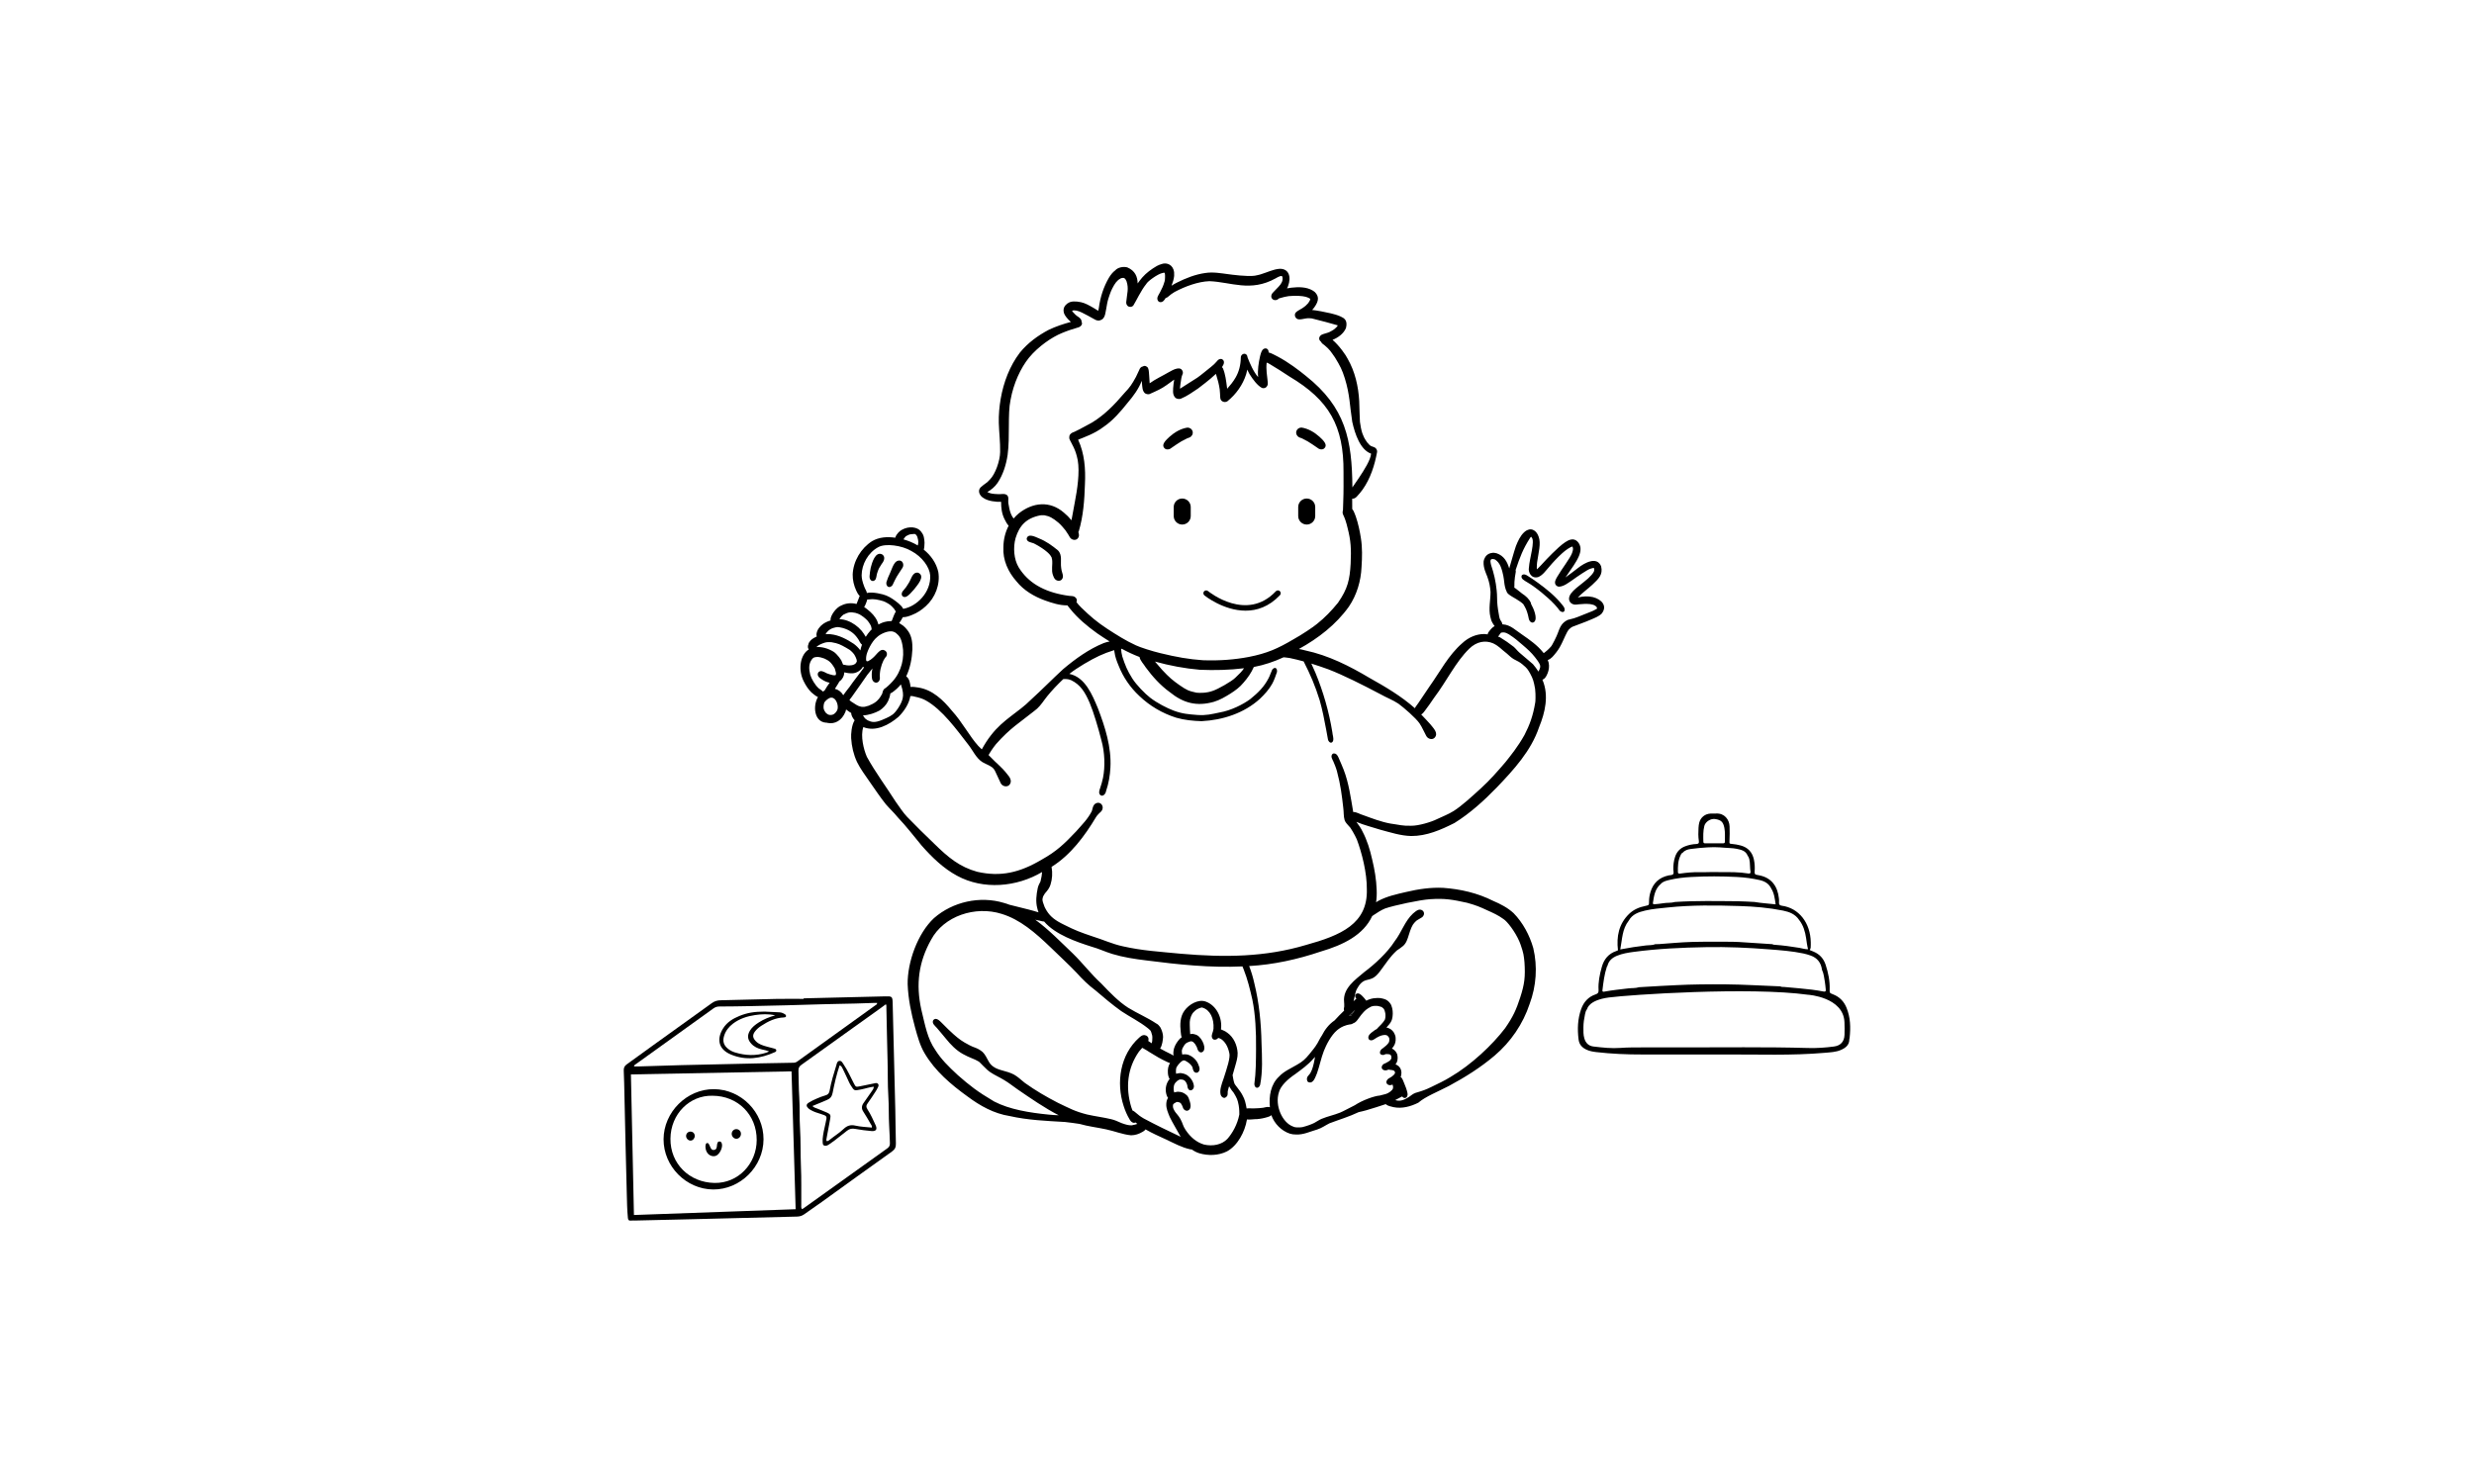 <?xml version="1.0" encoding="utf-8"?>
<!-- Generator: Adobe Illustrator 27.7.0, SVG Export Plug-In . SVG Version: 6.00 Build 0)  -->
<svg version="1.1" id="Layer_1" xmlns="http://www.w3.org/2000/svg" xmlns:xlink="http://www.w3.org/1999/xlink" x="0px" y="0px"
	 viewBox="0 0 500 300" style="enable-background:new 0 0 500 300;" xml:space="preserve">
<style type="text/css">
	.st0{fill:#1A2E35;}
	.st1{fill:#0062B5;}
	.st2{fill:none;stroke:#000000;stroke-miterlimit:10;}
	.st3{fill:#FFFFFF;}
	.st4{fill:#AAD2F5;}
	.st5{fill-rule:evenodd;clip-rule:evenodd;}
</style>
<g>
	<g>
		<g>
			<path d="M281.5,219.38c0,0,0-0.01-0.01-0.01C281.5,219.37,281.5,219.37,281.5,219.38C281.5,219.38,281.5,219.38,281.5,219.38"/>
		</g>
		<g>
			<polyline points="281.47,219.29 281.47,219.29 281.47,219.3 281.47,219.29 			"/>
		</g>
		<g>
			<g>
				<path d="M180.2,125.54C180.19,125.55,180.19,125.55,180.2,125.54c0,0.01,0,0.01,0,0.01
					C180.19,125.55,180.19,125.55,180.2,125.54z"/>
			</g>
			<g>
				<path d="M281.48,219.32c-0.01-0.01-0.02-0.02-0.02-0.03c0.01-0.01,0.01,0,0.01,0C281.47,219.3,281.47,219.3,281.48,219.32
					L281.48,219.32z"/>
			</g>
			<g>
				<path d="M273.87,204.16c-0.43,0.37-0.84,0.76-1.24,1.16c0.13-0.02,0.27-0.02,0.4,0C273.31,204.92,273.57,204.53,273.87,204.16z"
					/>
			</g>
			<g>
				<path d="M281.44,219.25C281.44,219.25,281.44,219.25,281.44,219.25c0.01,0.01,0.02,0.02,0.02,0.03c0-0.01-0.01-0.01-0.01-0.02
					C281.45,219.26,281.45,219.26,281.44,219.25z"/>
			</g>
			<g>
				<path d="M180.19,125.57c0,0,0-0.01,0-0.01C180.19,125.56,180.19,125.56,180.19,125.57L180.19,125.57z"/>
			</g>
			<g>
				<path d="M235.44,55.31c-0.01-0.02-0.02-0.04-0.02-0.05c0,0,0,0.01,0,0.01C235.42,55.29,235.43,55.3,235.44,55.31z"/>
			</g>
			<g>
				<path d="M246.58,80.35c0.01,0.11,0.02,0.15,0.02,0.16C246.59,80.46,246.58,80.41,246.58,80.35z"/>
			</g>
			<g>
				<path d="M221.79,64.76c-0.02,0-0.04,0-0.05-0.01C221.76,64.76,221.77,64.76,221.79,64.76
					C221.79,64.76,221.79,64.76,221.79,64.76z"/>
			</g>
			<g>
				<path d="M235.38,55.2C235.38,55.2,235.38,55.2,235.38,55.2C235.38,55.2,235.38,55.21,235.38,55.2
					C235.39,55.21,235.39,55.21,235.38,55.2z"/>
			</g>
			<g>
				<path d="M221.79,64.76C221.93,64.79,222,64.79,221.79,64.76L221.79,64.76z"/>
			</g>
			<g>
				<path d="M235.41,55.26c-0.01-0.02-0.01-0.03-0.02-0.05c0.01,0.02,0.01,0.04,0.02,0.06c0,0.02,0.01,0.03,0.01,0.05
					C235.41,55.3,235.41,55.27,235.41,55.26C235.41,55.26,235.41,55.26,235.41,55.26L235.41,55.26z"/>
			</g>
			<g>
				<path d="M270.34,121.9c0,0,0.01-0.01,0.01-0.01c0,0,0,0,0,0c0,0,0,0,0,0c0.01-0.01,0.02-0.03,0.03-0.04
					C270.37,121.86,270.35,121.88,270.34,121.9z"/>
			</g>
			<g>
				<path d="M214.47,114.84c0-0.03-0.01-0.07-0.01-0.1c-0.17-1.17,0.29-2.57-0.66-3.49c-1.17-0.96-2.41-1.86-3.82-2.41
					c-0.69-0.29-2.22-1.11-2.49,0.05c0.05,0.69,0.84,0.73,1.35,0.92c0.04,0.02,0.08,0.03,0.12,0.05c0.02,0.01,0.05,0.02,0.1,0.05
					c1.09,0.55,2.06,1.24,2.59,1.7c0.12,0.08,0.47,0.46,0.58,0.59c0.39,0.59,0.26,0.33,0.41,0.98c0.12,1.02-0.2,2.06,0.15,3.05
					c0.11,0.32,0.23,0.64,0.47,0.89c0.35,0.33,0.94,0.41,1.3,0.06c0.59-0.62,0.01-1.44-0.06-2.16
					C214.49,114.95,214.48,114.9,214.47,114.84z"/>
			</g>
			<g>
				<path d="M235.5,90.74c0.41,0.23,0.92,0.11,1.26-0.2c0.65-0.45,1.3-0.9,1.98-1.31c0.23-0.14,1.01-0.52,1.2-0.62
					c0.29-0.1,0.59-0.18,0.81-0.41c0.68-0.69,0.19-1.75-0.76-1.76c-1.36,0.2-2.61,0.95-3.62,1.85
					C235.76,88.88,234.44,89.95,235.5,90.74z"/>
			</g>
			<g>
				<path d="M238.93,100.78c-0.95,0-1.72,0.77-1.72,1.72v1.82c0,0.95,0.77,1.72,1.72,1.72c0.95,0,1.72-0.77,1.72-1.72v-1.82
					C240.65,101.55,239.88,100.78,238.93,100.78z"/>
			</g>
			<g>
				<path d="M263.08,88.6c0.19,0.1,0.98,0.49,1.2,0.62c0.68,0.41,1.33,0.86,1.98,1.31c0.34,0.31,0.85,0.43,1.26,0.2
					c1.06-0.79-0.26-1.86-0.87-2.45c-1.02-0.91-2.27-1.65-3.62-1.85c-0.95,0.01-1.44,1.07-0.76,1.76
					C262.49,88.42,262.79,88.5,263.08,88.6z"/>
			</g>
			<g>
				<path d="M264.09,100.78c-0.95,0-1.72,0.77-1.72,1.72v1.82c0,0.95,0.77,1.72,1.72,1.72c0.95,0,1.72-0.77,1.72-1.72v-1.82
					C265.81,101.55,265.04,100.78,264.09,100.78z"/>
			</g>
			<g>
				<path d="M180.22,125.47C180.22,125.47,180.22,125.47,180.22,125.47C180.22,125.47,180.22,125.47,180.22,125.47z"/>
			</g>
			<g>
				<path d="M168.93,136.33C168.94,136.32,168.94,136.32,168.93,136.33l0-0.01c0,0.01-0.01,0.02-0.01,0.03c0,0,0,0,0,0
					C168.93,136.33,168.93,136.33,168.93,136.33z"/>
			</g>
			<g>
				<polygon points="322.75,123.04 322.74,123.04 322.74,123.05 				"/>
			</g>
			<g>
				<path d="M322.73,123.05c-0.01,0.01-0.03,0.02-0.04,0.04c0.01,0,0.01-0.01,0.02-0.01c0,0,0,0,0,0c0,0,0,0,0,0
					C322.72,123.07,322.73,123.06,322.73,123.05L322.73,123.05z"/>
			</g>
			<g>
				<path d="M223.07,64.2c0,0.01-0.01,0.01-0.01,0.02c0,0,0,0,0,0C223.06,64.21,223.06,64.21,223.07,64.2z"/>
			</g>
			<g>
				<path d="M239.54,221.16c-0.01-0.01-0.02-0.02-0.04-0.03C239.4,221.05,239.47,221.11,239.54,221.16z"/>
			</g>
			<g>
				<path d="M234.01,60.76C234.01,60.76,234.01,60.75,234.01,60.76C233.97,60.71,233.95,60.68,234.01,60.76z"/>
			</g>
			<g>
				<path d="M228.82,227.48C228.82,227.48,228.82,227.48,228.82,227.48c-0.04,0.01-0.07,0.01-0.1,0.02
					C228.76,227.49,228.79,227.48,228.82,227.48z"/>
			</g>
			<g>
				<polygon points="168.92,136.35 168.92,136.35 168.93,136.34 				"/>
			</g>
			<g>
				<path d="M235.41,55.26C235.41,55.26,235.41,55.26,235.41,55.26c0,0,0.01,0.01,0.01,0.01C235.42,55.27,235.42,55.26,235.41,55.26
					c0-0.03,0-0.03,0-0.01L235.41,55.26C235.41,55.26,235.41,55.26,235.41,55.26z"/>
			</g>
			<g>
				<polygon points="281.47,219.29 281.47,219.29 281.47,219.29 				"/>
			</g>
			<g>
				<path d="M282.44,214.35c0,0.02,0,0.05-0.01,0.07C282.47,214.23,282.46,214.26,282.44,214.35z"/>
			</g>
			<g>
				<path d="M321.94,120.71c-1.01-0.24-2.07-0.17-3.06,0.08c0.9-0.94,1.97-1.7,2.93-2.58c1.25-1.18,2.2-2.03,1.78-3.73
					c-0.85-2.11-3.4-0.66-4.63,0.31c-0.62,0.47-1.71,1.34-2.58,1.94c0.12-0.17,0.23-0.33,0.35-0.5c0.83-1.25,1.78-2.44,2.38-3.83
					c0.21-0.51,0.36-1.07,0.31-1.62c-0.09-0.98-0.93-2-2-1.69c-1.28,0.26-3.47,2.55-4.82,3.93c-0.57,0.61-1.73,1.89-1.99,2.07
					c0-0.01-0.01-0.04-0.01-0.06c0-0.01,0-0.03,0-0.07c0-0.04-0.01-0.08-0.01-0.1c0-0.04,0-0.1,0-0.2
					c-0.02-0.17,0.05-0.85,0.06-0.98c0.26-1.84,0.84-3.86,0.31-5.19c-0.38-1.15-1.32-1.75-2.17-1.37c-0.03,0.02-0.05,0.03-0.07,0.04
					c0.02-0.01,0.02-0.01,0.01-0.01c0.02-0.01,0.04-0.02,0.06-0.03c-0.02,0.01-0.05,0.01-0.07,0.03h0c-0.03,0.01-0.1,0.03-0.17,0.07
					c-0.18,0.1-0.34,0.23-0.5,0.36c-0.81,0.75-1.27,1.8-1.68,2.81c-0.5,1.49-0.89,3.02-1.35,4.52c-0.41-1.37-1.08-2.58-2.57-3.07
					c-0.33-0.07-0.67-0.14-0.93-0.06c-0.43,0.04-0.84,0.24-1.14,0.56c-0.19,0.24-0.2,0.22-0.37,0.6c0.01-0.04-0.08,0.14-0.09,0.24
					c0.03-0.07,0.04-0.11,0.04-0.12c-0.02,0.06-0.14,0.41-0.12,0.55c-0.07,1.17,0.51,2.34,0.73,2.91c0.46,1.25,0.59,2.12,0.67,3.13
					c0.01,1.68-0.43,3.39-0.03,5.06c0.1,0.38,0.18,0.83,0.41,1.16c-0.02,0,0,0.03,0.05,0.1c0.1,0.19,0.24,0.4,0.4,0.59
					c-0.53,0.29-0.92,0.81-1.27,1.28c-0.07,0.12-0.12,0.26-0.14,0.4c-0.23-0.03-0.45-0.05-0.67-0.07c-1.66-0.01-3.25,0.72-4.45,1.84
					c-2.8,2.42-4.5,5.78-6.62,8.75c-0.78,1.11-1.49,2.26-2.27,3.37c-0.22,0.36-0.53,0.66-0.7,1.04c-2.75-2.44-5.96-4.33-9.16-6.12
					c-4.06-2.42-8.33-4.57-12.98-5.56c-0.43-0.12-0.86-0.21-1.3-0.29c0,0,0,0,0,0c3.89-2.14,7.5-4.92,10.1-8.56
					c1.6-2.36,2.44-5.17,2.56-8.01c0.13-1.95,0.18-3.91-0.13-5.85c-0.23-1.48-0.55-2.95-1.03-4.37c-0.22-0.5-0.36-1.09-0.72-1.51
					c0.01-0.7,0-1.39-0.01-2.09c0.03,0,0.05,0.01,0.07,0.01c0.35,0,0.65-0.19,0.88-0.45c0.43-0.43,0.79-0.91,1.16-1.4
					c1.58-2.23,2.43-4.91,2.92-7.58c0.07-0.53-0.32-0.95-0.81-1.07c-0.08-0.02-0.24-0.08-0.32-0.11c-0.01,0-0.02-0.01-0.02-0.01
					c-0.37-0.19-0.38-0.23-0.81-0.72c-0.04-0.06-0.1-0.13-0.13-0.17c-0.53-0.77-0.64-1.07-0.88-1.69c-0.25-0.75-0.38-1.54-0.49-2.32
					c-0.05-0.3-0.1-3.13-0.15-4.24c-0.17-2.97-0.85-5.95-2.34-8.54c-0.31-0.67-1.7-2.67-3.05-3.81c1.15-0.47,2.2-1.23,2.71-2.37
					c0.41-1.63-0.38-2.04-1.11-2.37c-1.24-0.55-2.59-0.75-3.9-1.03c-0.79-0.12-1.33-0.25-1.83-0.28c0.17-0.17,0.32-0.35,0.46-0.55
					c1.03-1.41,0.86-2.29,0.09-3.07c-0.05-0.05-0.09-0.08-0.12-0.09c-0.09-0.08-0.2-0.15-0.3-0.21c-1.3-0.77-2.88-0.74-4.34-0.58
					c-0.29,0.03-0.57,0.08-0.86,0.14c0.07-0.14,0.14-0.28,0.2-0.43c0.72-1.94,0.15-3.58-1.7-3.53c-1.3,0.1-2.47,0.71-3.7,1.08
					c-0.2,0.1-1.23,0.3-1.32,0.32c-1.5,0.22-4.85-0.24-5.28-0.3c-1.56-0.2-3.15-0.5-4.72-0.25c-2.01,0.28-3.93,1.04-5.74,1.95
					c-0.37,0.18-0.73,0.39-1.08,0.62c0.24-0.64,0.47-1.3,0.53-1.99c0.01-0.9,0.01-0.71-0.13-1.26c-0.44-1.22-1.6-1.4-2.33-1.15
					c-0.36,0.09-0.71,0.24-1.04,0.41c-1.08,0.63-2.12,1.38-2.95,2.33c-0.33,0.39-0.64,0.79-0.93,1.2c-0.02-1.34-0.5-2.58-2.1-3.25
					c-0.83-0.22-1.92,0.02-2.42,0.6c-0.52,0.38-0.91,0.9-1.25,1.44c-1.11,1.88-1.79,4-2.07,6.16c-0.04,0.19-0.08,0.39-0.12,0.58
					c-0.35-0.22-0.69-0.44-1.05-0.64c-0.78-0.44-1.57-0.91-2.45-1.1c-1.1-0.22-2.05-0.24-2.66,0.23c0.04-0.04,0.03-0.05-0.08,0.04
					c-0.48,0.36-1,0.97-0.67,1.99c0.13,0.42,0.71,1.17,1.38,1.73c-1.52,0.41-3.03,0.91-4.46,1.59c-2.2,1.15-4.28,2.68-5.85,4.62
					c-2.07,2.71-3.3,6.02-3.88,9.35c-0.27,1.6-0.42,3.22-0.38,4.84c0.06,1.97,0.31,3.93,0.27,5.91c-0.02,1.76-0.98,4.47-2.05,5.53
					c-0.72,0.83-0.99,0.78-1.91,1.62c-0.66,0.72-0.15,1.72,0.6,2.14c0.92,0.65,2.6,0.81,3.56,0.77c-0.01,1.19,0.13,2.38,0.67,3.47
					c0.23,0.42,0.48,0.99,0.85,1.36c-0.7,1.33-1.05,2.85-1.06,4.35c-0.15,2.56,0.95,4.99,2.63,6.88c1.48,1.85,3.57,3.08,5.78,3.88
					c1.42,0.51,2.99,1.02,4.53,0.99c0.17,0.25,0.38,0.48,0.55,0.7c1.55,1.94,3.49,3.54,5.5,4.98c0.81,0.55,1.64,1.1,2.48,1.62
					c-0.41,0.07-0.81,0.19-1.21,0.33c-3.01,1.23-5.69,3.17-8.17,5.25c-2.21,2.03-4.31,4.19-6.53,6.2c-2.54,2.57-5.57,3.93-8.07,7.18
					c-0.68,0.86-1.27,1.8-1.8,2.76c-0.02,0.03-0.04,0.06-0.06,0.09c-0.19-0.17-0.41-0.38-0.7-0.69c-1.77-1.94-3.24-4.83-5.34-7.12
					c-1.76-2.16-3.93-4.25-6.79-4.69c-0.49-0.06-1.06-0.19-1.56-0.11c-0.09-0.77-0.22-1.65-0.84-2.11
					c-0.02-0.01-0.03-0.01-0.05-0.02c0.82-1.69,1.17-3.63,1.26-5.48c0.02-1.25-0.09-2.55-0.81-3.61c-0.41-0.58-0.91-1.16-1.55-1.49
					c0.04,0.02,0.08,0.04,0.12,0.05c-0.05-0.03-0.1-0.07-0.16-0.1c-0.12-0.07-0.21-0.11-0.28-0.14c0.28-0.39,0.53-0.79,0.75-1.21
					c0.64,0.02,1.28-0.22,1.87-0.46c1.03-0.4,1.96-1.02,2.77-1.77c1.9-1.72,2.95-4.38,2.52-6.94c-0.42-1.81-1.5-3.33-2.93-4.48
					c0.14-0.45,0.12-0.99,0.15-1.41c-0.04-0.75-0.12-1.67-0.72-2.19c0.32,0.34,0.14,0.09-0.05-0.13c-0.62-0.8-2.31-1.16-3.89-0.24
					c-0.31,0.19-0.92,0.66-1.24,1.47c-0.01,0.03-0.01,0.06-0.01,0.09c-1.58-0.24-3.26-0.14-4.67,0.68
					c-2.27,1.44-3.83,4.05-3.94,6.75c-0.02,1.13,0.25,2.24,0.72,3.26c0.14,0.34,0.39,0.79,0.7,1.08c-0.11,0.22-0.18,0.46-0.27,0.69
					c-0.04,0.09-0.32,0.77-0.37,0.93c-1-0.25-2.06-0.19-3.01,0.28c-1.13,0.4-2.2,2.02-2.24,2.78c-0.01,0.04-0.01,0.09-0.01,0.13h0
					l0,0c0,0.05,0,0.1,0.01,0.14c-0.53,0.16-1.05,0.39-1.51,0.71c-0.66,0.48-1.22,1.18-1.33,2c-0.04,0.18-0.01,0.36,0.06,0.52
					c-0.45,0.2-0.87,0.45-1.23,0.79c-0.46,0.58-0.4,0.48-0.5,1.01c0.06-0.34-0.02-0.14-0.05,0.05c0.01-0.13-0.08,0.43,0.05,0.59
					c0.02,0.07,0.06,0.14,0.11,0.2c-0.04,0.03-0.09,0.05-0.13,0.08c-0.03,0.02-0.11,0.08-0.2,0.15c-1.43,1.17-1.84,3.97-0.68,6.24
					c0.4,0.8,0.89,1.57,1.53,2.2c0.33,0.27,0.84,0.74,1.33,0.95c-1.06,1.8-0.77,5.01,1.63,5.18c0.05,0,0.1,0,0.15,0
					c0.06,0.02,0.11,0.04,0.17,0.05c1.51,0.29,2.88-0.49,3.6-2.23c0.03-0.08,0.05-0.16,0.07-0.24c0,0,0,0,0,0.01
					c0.03-0.08,0.04-0.17,0.06-0.26c0.24,0.19,0.5,0.36,0.72,0.52c0.1,0.06,0.2,0.12,0.31,0.18c0.01,0.48,0.3,1.02,0.7,1.49
					c-0.63,0.99-0.75,2.81-0.7,3.61c0.1,1.66,0.48,3.3,1.18,4.81c0.7,1.44,1.69,2.71,2.58,4.03c1.07,1.52,2.09,3.07,3.25,4.52
					c0.77,0.9,1.66,1.7,2.4,2.63c1.74,1.82,3.26,3.82,4.86,5.75c2.08,2.35,4.35,4.57,7.13,6.07c5.33,2.9,12.05,2.3,17.19-0.75
					c-0.05,0.6-0.11,1.06-0.32,1.89c0.01-0.02,0.02-0.05,0.04-0.07c-0.01,0.03-0.03,0.05-0.04,0.08c0,0,0,0.01,0,0.01
					c-0.05,0.23-0.05,0.13-0.01,0.01c-0.22,0.43-0.45,0.85-0.55,1.32c-0.28,1.35-0.45,2.74-0.09,4.09c0.06,0.28,0.14,0.56,0.25,0.82
					c-1.33-0.42-2.69-0.74-4.05-1.08c-0.61-0.16-1.22-0.32-1.84-0.46c-0.37-0.14-0.74-0.27-1.12-0.37
					c-4.83-1.46-10.32-0.24-14.12,3.08c-3.3,3.08-5.38,8.89-5.32,13.36c0.11,2.97,0.72,5.9,1.5,8.76c0.5,1.8,0.99,3.65,1.96,5.26
					c2.11,3.56,5.32,6.28,8.64,8.67c2.54,1.9,5.36,3.47,8.52,3.96c3.66,0.83,7.42,0.98,11.16,1.2c1.02,0.09,1.88,0.25,2.95,0.39
					c1.76,0.51,3.59,0.71,5.38,1.1c1.69,0.35,3.32,1.04,5.04,1.2c0.83,0,1.65-0.28,2.35-0.71c0.22-0.1,0.43-0.28,0.58-0.48
					c1.35,0.78,2.79,1.41,4.2,2.06c1.56,0.74,3.11,1.59,4.81,1.96c0.1,0.03,0.21,0.04,0.32,0.03c0.47,0.33,0.97,0.6,1.52,0.77
					c1.82,0.54,3.88,0.48,5.59-0.37c2.19-1.17,3.65-4.01,4.04-6.39c0-0.02,0.01-0.04,0.01-0.07c0.67,0.08,1.47-0.09,2.06-0.07
					c0.72-0.06,1.43-0.2,2.12-0.42c0.28-0.06,0.55-0.19,0.75-0.38c0.61,1.72,2.04,3.19,3.78,3.75c0.84,0.19,0.32,0.09,1.19,0.16
					c1.51,0.09,2.88-0.61,4.3-1.01c0.9-0.28,1.65-0.84,2.48-1.25c1.96-0.75,4.01-1.35,5.9-2.26c0.5-0.11,0.99-0.22,1.48-0.36
					c1.34-0.41,2.68-0.8,4-1.26c0.37,0.38,1.05,0.48,1.55,0.61c1.71,0.36,3.5-0.13,5.03-0.9c1.43-1.24,3.95-2.22,6.17-3.38
					c3.26-1.75,6.43-3.74,9.25-6.14c3.26-2.77,5.74-6.4,7.08-10.46c1.34-3.59,1.62-7.55,0.73-11.28c-0.75-2.61-2.08-5.11-3.98-7.06
					c-1.19-1.1-2.65-1.85-4.13-2.48c-3.13-1.58-6.58-2.38-10.07-2.63c-2.52-0.13-5.05,0.25-7.5,0.83c-1.94,0.45-3.91,0.87-5.67,1.82
					c-0.14,0.08-0.28,0.17-0.42,0.26c0.12-0.78,0.16-1.61,0.12-2.51c-0.07-2.08-0.42-4.14-0.91-6.15c-0.44-1.96-1.02-3.89-1.96-5.66
					c-0.23-0.54-0.8-1.36-1.23-1.93c1.56,0.68,3.27,1.07,4.89,1.6c2.03,0.54,4.07,1.21,6.18,1.26c3.12,0.02,6.02-1.25,8.75-2.63
					c3.17-1.97,5.97-4.52,8.56-7.19c3.43-3.59,6.92-7.38,8.54-12.17c1.23-2.99,2.01-6.4,0.72-9.51c-0.01-0.03-0.03-0.06-0.04-0.1
					c0.4-0.12,0.65-0.49,0.83-0.83c0.34-0.63,0.53-1.33,0.5-2.05c-0.01-0.39-0.1-0.76-0.25-1.1c0.7-0.22,1.19-0.89,1.64-1.45
					c0,0,0.01-0.01,0.01-0.01c0,0,0-0.01,0.01-0.01c0.28-0.36,0.55-0.73,0.77-1.13c0.57-0.99,0.96-2.07,1.5-3.08
					c0.4-0.65,0.39-0.53,0.75-0.85c0.03-0.02,0.06-0.04,0.09-0.06c0.01-0.01,0.04-0.02,0.07-0.05c0.01,0.01,0.05-0.01,0.14-0.08
					c0.59-0.25,2.6-0.94,3.8-1.48c0.74-0.32,1.54-0.61,2.12-1.19C324.91,122.51,323.73,121.18,321.94,120.71z M204.31,103.88
					C204.31,103.88,204.31,103.88,204.31,103.88c-0.15-0.35-0.24-0.71-0.32-1.08c-0.08-0.37-0.15-0.75-0.21-1.13
					c0-0.01,0-0.02,0-0.03c-0.06-0.5,0.16-1.11-0.23-1.52c-0.51-0.46-1.29-0.15-1.91-0.23c-0.93-0.04-1.48-0.09-2.1-0.42
					c0.81-0.47,1.54-1.07,2.07-1.85c1.12-1.67,1.73-3.67,2.03-5.64c0.5-3.75-0.02-8.23,0.59-11.12c0.63-3.45,2.06-6.47,3.73-8.55
					c1.89-2.29,4.65-4.17,6.65-4.98c1.04-0.44,2.12-0.8,3.2-1.11c0.5-0.09,1.07-0.59,0.8-1.13c-0.01-0.01-0.02-0.02-0.02-0.03
					c0.03-0.52-0.45-0.89-0.87-1.14c-0.19-0.12-0.42-0.33-0.9-0.86l-0.02-0.03c-0.05-0.07-0.09-0.14-0.13-0.21
					c0,0,0.01-0.01,0.01-0.01c1.06-0.35,2.61,0.72,4.69,1.83c0.08,0.06,0.28,0.11,0.42,0.14c0.07,0.01,0.15,0.02,0.22,0.03
					c0.25-0.04,0.34-0.04,0.04-0.01c0.09,0.01,0.26-0.04,0.38-0.08c-0.02,0.01-0.04,0.02-0.06,0.02c0.02-0.01,0.04-0.02,0.06-0.03
					c0.11-0.04,0.16-0.06,0.03-0.01c0.13-0.05,0.25-0.12,0.36-0.21c-0.05,0.05-0.19,0.13-0.15,0.12c0.15-0.07,0.25-0.2,0.34-0.33
					c-0.04,0.06-0.18,0.23-0.08,0.12c0.06-0.05,0.1-0.11,0.13-0.18c0.03-0.05,0.07-0.1,0.1-0.16c0.34-0.54,0.46-2.52,0.85-3.71
					c0.43-1.29,0.53-1.62,1.15-2.71c0.46-0.68,0.28-0.46,0.75-0.95c0.06-0.05,0.12-0.11,0.17-0.15c0.13-0.09,0.26-0.17,0.4-0.25
					c0.03-0.01,0.06-0.02,0.09-0.04c0.06-0.01,0.09-0.03,0.09-0.03c0.07-0.01,0.12-0.02,0.15-0.03c0.02,0,0.04,0,0.05-0.01
					c0.08,0,0.17,0,0.25,0c0.03,0.01,0.05,0.02,0.07,0.02c0.02,0.01,0.03,0.02,0.04,0.02c0.07,0.06,0.15,0.12,0.21,0.19
					c0,0,0,0,0.01,0.01c0.07,0.09,0.16,0.29,0.23,0.42c0.51,1.55,0.1,2.45-0.06,4.27c0,0.1,0.01,0.2,0.02,0.24
					c0.03,0.17,0.11,0.33,0.23,0.45c0.32,0.34,0.94,0.31,1.21-0.08c0.42-0.64,1.59-3.11,2.56-4.27c0.32-0.64,2.36-2.03,3.16-2.22
					c0.14-0.04,0.26-0.07,0.35-0.09c0.01,0,0.01,0,0.02,0c-0.01,0-0.01,0-0.02,0c0.07,0,0.1-0.01,0.1-0.01c0,0,0,0,0,0
					c0.02,0,0.05,0,0.07,0c0.01,0,0.01,0,0.02,0.01c0.01,0.01,0.02,0.01,0.02,0.01c0.02,0.03,0.03,0.05,0.03,0.06
					c-0.01-0.03-0.02-0.04-0.02-0.06c0,0,0,0,0.01,0.01l0,0c0,0.01,0.01,0.03,0.02,0.06c0.01,0.01,0.01,0,0-0.01
					c0.01,0.02,0.01,0.04,0.02,0.05c0-0.01,0-0.01,0.01,0.02c0.01,0.02,0.02,0.04,0.02,0.05c-0.01-0.01-0.01-0.03-0.02-0.04
					c0,0.02,0.01,0.05,0.01,0.1c0.05,0.06,0.04,1.22-0.05,1.44c-0.35,1.16-0.46,1.29-0.94,2.26c-0.26,0.51-0.77,1.08-0.43,1.68
					c0.03,0.04,0.08,0.11,0.1,0.13c0.02,0.02,0.06,0.05,0.06,0.05c0.08,0.06,0.04,0.04,0.13,0.08c-0.02-0.01,0.05,0.03,0.07,0.03
					c0.03,0.01,0.1,0.01,0.08,0.01c0.54,0.08,0.89-0.41,1.13-0.83c0.19-0.04,0.37-0.13,0.51-0.27c0.59-0.5,0.58-0.49,1.3-0.95
					c2.18-1.16,4.77-2.1,7.03-2.18c4.36,0.16,8.29,2.25,13.37-0.56c0.68-0.41,0.93-0.43,1.06-0.49c0.05,0,0.09,0,0.14,0.01
					c0.02,0,0.04,0.01,0.08,0.02c0.01,0,0.01,0.01,0.02,0.01c0.02,0.02,0.03,0.03,0.05,0.05c0.14,0.27,0.09,0.87-0.1,1.2
					c-0.29,0.62-0.83,1.05-1.57,1.85c-0.2,0.2-0.41,0.4-0.5,0.68c-0.26,0.81,0.6,1.34,1.28,0.91c0.07-0.06,0.13-0.12,0.2-0.18
					c0.1-0.02,0.2-0.05,0.29-0.09c0.56-0.18,1.13-0.3,1.7-0.39c1.36-0.13,2.75-0.06,3.47,0.14c0.15,0.05,0.3,0.1,0.44,0.16
					c0.08,0.04,0.19,0.09,0.26,0.13c0.03,0.02,0.07,0.04,0.11,0.06c0.01,0.01,0.03,0.03,0.05,0.05c0,0.01,0.01,0.02,0.01,0.03
					c0.01,0.02,0.01,0.05,0.02,0.08c0,0.01,0,0.03,0,0.05c0,0.01-0.01,0.02-0.01,0.03c-0.09,0.21-0.21,0.4-0.34,0.59
					c-0.03,0.04-0.04,0.06-0.05,0.07c-0.02,0.02-0.03,0.04-0.06,0.08c-0.41,0.47-0.58,0.56-0.74,0.69
					c-0.53,0.46-1.39,0.72-1.79,1.24c-0.31,0.52,0.05,1.25,0.66,1.29c0.45,0.05,0.9-0.09,1.35-0.16c0.1-0.02,0.19-0.03,0.29-0.04
					c0.04,0,0.13-0.01,0.22-0.02c0.03,0,0.06,0,0.08,0c0.17,0.02,0.13-0.03,0.71,0.04c1.66,0.41,4.14,1.06,5.24,1.4
					c0,0,0,0.01,0,0.01c-0.03,0.06-0.08,0.14-0.13,0.22c-0.01,0.01-0.01,0.02-0.02,0.03c-0.53,0.54-0.66,0.65-1.58,1.12
					c-0.51,0.21-1.08,0.3-1.57,0.54c-0.64,0.44-0.53,1.07-0.1,1.37c0.14,0.31,0.43,0.54,0.73,0.73c1.13,0.95,1.24,1.25,2.11,2.47
					c1.09,1.78,1.44,2.5,1.99,4.22c1.03,3.32,0.98,5.47,1.5,8.78c0.56,2.56,1.66,5.69,3.81,6.45c-0.1,1.25-1.37,3.27-2.49,4.94
					c-0.42,0.63-0.87,1.25-1.29,1.88c-0.07-9.63-1.37-16.17-9.4-22.54c-1.36-1.11-3.52-2.77-5.73-3.93
					c-0.48-0.23-1.17-0.65-1.8-0.82c0.01-0.34-0.1-0.67-0.47-0.8c-0.86-0.14-1.07,0.9-1.25,1.53c-0.31,1.39-0.54,2.83-0.4,4.26
					c-0.92-1.02-1.67-2.78-2.14-3.98c-0.01-0.11-0.02-0.18-0.04-0.2c-0.02-0.13-0.08-0.25-0.17-0.35c-0.44-0.45-1.17-0.02-1.15,0.57
					c-0.02,1.48-0.37,2.88-1.05,4.04c-0.49,0.87-1.12,1.61-1.71,2.28c-0.01-0.11-0.02-0.22-0.04-0.32
					c-0.17-1.29-0.31-2.62-0.82-3.83c-0.04-0.08-0.11-0.15-0.18-0.22c0.48-0.71,0.59-1.32-0.05-1.64c-0.62-0.13-0.97,0.44-1,0.47
					c-0.34,0.41-0.73,0.77-1.15,1.1c-1.2,0.94-1.93,1.6-2.79,2.2c-1.15,0.77-2.35,1.45-3.5,2.23c0.02-0.65,0.18-1.45,0.26-2.06
					c0.04-0.24,0.1-0.48,0.19-0.71c0.11-0.18,0.16-0.4,0.13-0.61c-0.35-1.33-1.85-0.54-2.9,0.07c-1.26,0.74-2.62,1.35-3.81,2.21
					c-0.03-0.38-0.04-0.82-0.09-1.39c-0.08-0.56-0.01-1.17-0.24-1.69c-0.2-0.37-0.69-0.56-1.04-0.32c-0.36,0.03-0.63,0.37-0.74,0.71
					c-0.1,0.22-0.57,1.23-0.66,1.4c-0.83,1.52-1.23,2.1-2.27,3.19c-2.22,2.6-4.07,4.46-6.58,6.02c-1.19,0.63-2.35,1.31-3.57,1.88
					c-0.01,0-0.03,0.01-0.04,0.02c-0.43,0.13-0.86,0.36-0.99,0.82c-0.07,0.51,0,0.61,0.07,0.75c0,0.01,0.02,0.07,0.06,0.15
					c0,0,0,0,0,0c0.01,0.02,0.02,0.04,0.03,0.05c0.12,0.23,0.55,1.09,0.65,1.27c0.39,0.81,0.62,1.47,0.87,2.68
					c0.44,2.44-0.1,5.98-0.58,8.45c-0.22,1.05-0.36,2.11-0.58,3.15c-0.03,0.18-0.07,0.36-0.11,0.55c-0.46-0.57-0.98-1.09-1.54-1.55
					c-2.82-2.44-6.27-2.08-9.09,0.15c-0.39,0.32-0.74,0.67-1.06,1.05C204.63,104.54,204.45,104.22,204.31,103.88z M223.77,127.11
					c-2.07-1.37-3.29-2.39-5.25-4.29c-0.36-0.33-0.66-0.72-0.97-1.1c0.11-0.22,0.12-0.48-0.02-0.73c-0.19-0.3-0.52-0.47-0.87-0.49
					c-0.77-0.04-0.46-0.04-1.41-0.17c-4.31-0.73-7.49-2.54-9.39-5.67c-0.95-1.6-1.14-3.97-0.61-5.88c0.77-2.51,2.14-4.05,5.04-4.61
					c0.95-0.02,0.61-0.06,1.61,0.2c0.57,0.19,1.82,0.96,2.76,2.04c0.74,0.85,0.6,0.67,1.25,1.67c0.17,0.25,0.27,0.54,0.49,0.75
					c0.36,0.35,0.99,0.44,1.37,0.06c0.39-0.39,0.33-0.89,0.16-1.35c0.03-0.04,0.06-0.07,0.09-0.12c0.92-3.09,1.15-6.35,1.25-9.56
					c0.15-3.05-0.08-6.17-1.38-8.97c0,0,0,0,0,0c1.33-0.55,3.28-1.2,5.08-2.55c1.95-1.31,3.48-3.1,4.93-4.92
					c1.15-1.35,2.21-2.77,2.85-4.43c0.03,0.34,0.05,0.69,0.09,1.03c0.05,0.35,0.07,0.71,0.23,1.03c0.02,0.06,0.07,0.14,0.11,0.2
					c-0.01-0.01-0.01-0.02-0.02-0.03c0.02,0.04,0.05,0.08,0.09,0.12c0,0,0,0,0,0c0.03,0.04,0.07,0.07,0.1,0.1
					c-0.01-0.01-0.02-0.02-0.04-0.03c0.04,0.06,0.13,0.11,0.2,0.15c0,0-0.01,0-0.01,0c0.05,0.04,0.15,0.07,0.24,0.09c0,0,0,0-0.01,0
					c0.01,0,0.02,0,0.03,0.01c0,0,0,0,0,0c0.06,0.02,0.13,0.03,0.19,0.03c0.03,0,0.06,0,0.08,0c0.11,0.01,0.21,0.01,0.3-0.03
					c0.67-0.27,1.31-0.61,1.96-0.91c0.92-0.44,2.11-1.35,3.02-2.01c-0.19,1.14-0.32,2.48-0.16,2.96c0.01,0.05,0.02,0.07,0.02,0.06
					c0.01,0.04,0.02,0.07,0.04,0.11c0.01,0.08,0.05,0.15,0.1,0.22c0.06,0.12,0.14,0.23,0.25,0.32c-0.06-0.04-0.01,0.03,0.13,0.1
					c0.12,0.06,0.19,0.08,0.18,0.07c0.02,0.01,0.04,0.02,0.07,0.03c0.01,0,0.02,0,0.03,0c0.01,0,0.01,0,0.02,0.01
					c0.06,0.02,0.13,0.03,0.2,0.03c0.16,0.02,0.33,0,0.48-0.06c1.25-0.51,2.35-1.31,3.46-2.05c0.47-0.38,2.25-1.66,3.61-2.96
					c0.02,0.05,0.04,0.1,0.05,0.16c0.3,0.96,0.57,1.94,0.71,2.94c0,0.02,0.01,0.05,0.01,0.1c0.07,0.51,0.06,1.02,0.1,1.53
					c0.02,0.13,0.03,0.23,0.03,0.21c0,0.03,0,0.06,0.01,0.08c0.14,0.61,0.9,0.85,1.41,0.52c1.73-1.39,3.13-3.33,3.79-5.46
					c0.09-0.31,0.16-0.62,0.21-0.94c0.14,0.3,0.29,0.59,0.46,0.88c0.64,1.05,1.6,2.32,2.45,2.78c-0.01,0-0.01,0-0.02-0.01
					c0.09,0.08,0.39,0.11,0.34,0.1c0.05,0,0.09,0,0.14,0c0.08,0,0.15-0.02,0.22-0.05c0.02-0.01,0.04-0.02,0.08-0.04
					c0.01-0.01,0.03-0.01,0.04-0.02c-0.01,0-0.01,0.01-0.02,0.01c0.1-0.05,0.22-0.13,0.24-0.2c0.01-0.01,0.02-0.02,0.03-0.04
					c0,0,0-0.01,0.01-0.01c0.01-0.01,0.01-0.02,0.01-0.02c0,0,0,0,0,0c0.02-0.02,0.04-0.06,0.07-0.1c0.15-0.24,0.13-0.54,0.1-0.81
					c-0.13-1.26-0.36-2.53-0.22-3.8c0-0.03,0.01-0.06,0.01-0.09c0.22,0.09,0.45,0.18,0.65,0.32c1.35,0.79,2.66,1.65,3.97,2.51
					c8,4.76,10.98,9.97,10.91,19.32c0,1.94,0.03,3.87-0.05,5.81c-0.03,0.63-0.03,1.27-0.06,1.9c-0.05,0.13-0.07,0.26-0.07,0.41
					c-0.01,0.25,0.09,0.47,0.2,0.69c0.21,0.41,0.55,1.35,0.81,2.5c0.66,2.56,0.75,4.22,0.61,7.2c-0.18,3.21-0.58,5.05-2.55,7.88
					c0.08-0.1,0.17-0.19,0,0.01c-0.01,0.01-0.02,0.02-0.03,0.04c0,0,0,0,0,0c0,0,0,0,0,0c-0.01,0.02-0.02,0.03-0.04,0.05
					c0.01-0.01,0.01-0.02,0.02-0.04c-1.24,1.54-2.63,2.98-4.18,4.21c-0.68,0.59-3.18,2.26-4.81,3.15c-3.15,1.86-5.3,2.82-9.02,3.55
					c-2.75,0.52-5.81,0.79-9.25,0.66c-2.83-0.19-5.36-0.64-8.59-1.43c-1.65-0.39-4.14-1.19-4.94-1.58
					C227.52,129.53,225.64,128.32,223.77,127.11z M251.42,135.09c-0.45,0.67-0.9,1.1-1.75,1.91c-0.76,0.77-3.55,2.32-4.48,2.63
					c-1.29,0.5-2.72,0.47-3.39,0.4c-1.64-0.36-1.93-0.51-3.4-1.51c-1.34-0.94-2.1-1.56-3.51-3.08c-0.5-0.55-0.99-1.12-1.47-1.7
					c2.97,0.82,6.02,1.4,9.09,1.66C245.47,135.52,248.47,135.46,251.42,135.09z M182.75,108.79c0.08-0.1,0.17-0.2,0.25-0.3
					c-0.02,0.02-0.01,0.02,0.02-0.02c0.01-0.01,0.02-0.02,0.03-0.04c0,0,0.01-0.01,0.03-0.03c0,0,0,0,0.01,0
					c0.79-0.44,0.77-0.38,1.61-0.45c0.02,0,0.04-0.01,0.06-0.01c0.01,0,0.02,0,0.04,0c0.01,0,0.02,0,0.03,0
					c0.02,0,0.04,0.01,0.08,0.02c0,0,0,0,0.01,0c0.05,0.03,0.1,0.06,0.14,0.09c0.09,0.08,0.15,0.15,0.03,0
					c0.03,0.04,0.16,0.2,0.11,0.14c0.02,0.02,0.04,0.05,0.04,0.06c0.02,0.04,0.03,0.05,0.04,0.06c0.06,0.15,0.11,0.16,0.13,0.27
					c0.23,0.83,0.23,1.02,0.08,1.69c-0.9-0.54-1.89-0.95-2.89-1.23C182.65,108.94,182.71,108.84,182.75,108.79z M177.52,110.6
					c1.45-0.8,4.75-0.35,6.67,0.79c2.16,1.14,3.67,3.25,3.8,4.9c0.2,3.46-2.73,6.3-5.39,6.78c-0.03,0-0.05,0-0.07,0
					c-0.18-0.44-0.61-0.77-0.95-1.1c-0.75-0.61-1.54-1.2-2.44-1.57c-0.6-0.27-2.81-0.82-3.95-0.52c-0.03-0.28-0.17-0.57-0.32-0.82
					c-0.05-0.11-0.1-0.22-0.15-0.33c0.03,0.08,0.06,0.15,0-0.01c0-0.01,0-0.01-0.01-0.02c-0.01-0.03-0.03-0.06-0.04-0.09
					c0.01,0.02,0.02,0.04,0.03,0.07c-0.41-1.06-0.56-1.77-0.56-2.38C174.15,114.1,175.43,111.71,177.52,110.6z M180.2,125.54
					c0.01-0.03,0.02-0.05,0.03-0.07C180.21,125.5,180.2,125.53,180.2,125.54C180.19,125.55,180.19,125.55,180.2,125.54
					c0,0.01,0,0.01-0.01,0.01c0,0,0,0.01,0,0.01h0c-0.04,0-0.08-0.01-0.12-0.01c-1.07,0.04-1.7,0.29-2.12,0.49
					c-0.14,0.06-0.27,0.14-0.41,0.21c-0.06-0.22-0.14-0.44-0.22-0.64c-0.41-0.97-1.17-1.75-1.99-2.39c-0.21-0.18-0.44-0.35-0.68-0.5
					c0.15-0.23,0.27-0.5,0.36-0.74c0.09-0.23,0.2-0.51,0.27-0.79c0.42,0.02,0.9-0.11,1.28-0.05c0.46-0.02,2.02,0.34,2.37,0.56
					c0.9,0.48,1.06,0.58,1.72,1.32c0.01,0.02,0.02,0.03,0.03,0.03c0.13,0.18,0.25,0.38,0.37,0.57c-0.36,0.57-0.59,1.34-0.8,1.84
					C180.25,125.42,180.25,125.42,180.2,125.54z M169.84,124.88c0.13-0.22,0.51-0.53,0.59-0.61c1.07-0.55,1.43-0.56,2.44-0.38
					c0.79,0.25,0.85,0.27,1.65,0.84c0.82,0.67,0.94,0.82,1.44,1.67c0.13,0.26,0.09,0.32,0.15,0.44c0,0.13,0.03,0.27,0.07,0.39
					c-0.09,0.08-0.18,0.16-0.26,0.25c-0.35,0.39-0.67,0.81-0.95,1.26c-0.23-0.43-0.53-0.83-0.83-1.22c-0.77-0.9-1.76-1.62-2.88-2.03
					c-0.52-0.2-1.07-0.3-1.62-0.32C169.83,124.91,170.09,124.56,169.84,124.88z M166.87,128.18c0.05-0.09,0.13-0.22,0.19-0.31
					c0.51-0.61,0.94-0.77,1.26-0.9c1.01-0.27,0.84-0.26,1.97-0.03c1.4,0.39,2.33,1.09,2.98,2.02c0.36,0.41,0.5,1.04,0.94,1.36
					c-0.14,0.38-0.25,0.77-0.33,1.16c-0.37-0.51-0.84-0.96-1.32-1.32c-1.42-0.94-3-1.78-4.72-1.95c-0.32-0.03-0.66-0.02-0.99,0
					C166.86,128.2,166.86,128.19,166.87,128.18z M166.74,129.9c0.5-0.1,0.2-0.07,0.92-0.09c0.09,0,0.28,0.01,0.39,0.02
					c1.36,0.23,1.8,0.47,2.93,1.1c0.79,0.46,0.77,0.4,1.41,1.06c0.35,0.32,0.8,1.34,0.78,1.63c0,0.02,0,0.04,0,0.05
					c-0.01,0.04-0.02,0.09-0.04,0.13c-0.04,0.09-0.1,0.17-0.15,0.25c-0.36,0.48-1.32,0.52-1.81,0.45c-0.26-0.03-0.52-0.13-0.78-0.14
					c-0.09-0.26-0.21-0.55-0.36-0.86c-0.27-0.45-0.6-0.86-0.96-1.23c-0.09-0.09-0.11-0.11-0.1-0.1c-0.14-0.16-0.32-0.29-0.49-0.41
					c-1.1-0.68-2.38-1.04-3.49-0.95C165.4,130.38,166.13,130.09,166.74,129.9z M165.46,139.15c-0.02-0.02-0.04-0.03-0.06-0.06
					c-0.72-0.67-1.39-1.84-1.65-2.67c-0.3-1.26-0.27-2.04,0.13-2.81c0.25-0.41,0.26-0.4,0.43-0.56c0.01-0.01,0.01-0.01,0.02-0.02
					c0.03-0.02,0.06-0.04,0.09-0.06c0.02-0.01,0.04-0.02,0.04-0.02c0.08-0.02,0.16-0.05,0.25-0.09c0.49-0.06,0.76-0.14,1.9,0.27
					c0.82,0.4,1.27,0.6,2.06,1.94c0.03,0.08,0.14,0.26,0.26,0.88c0,0,0,0.01,0.01,0.01c0,0.04,0.01,0.08,0.01,0.12v0.04
					c0,0.02,0.01,0.04,0.01,0.06c0,0.01,0,0.03-0.01,0.07c0,0,0,0,0,0.01c0,0.01,0,0.02-0.01,0.04c0,0,0-0.01,0-0.01c0,0,0,0,0,0.01
					c0,0,0,0.01,0,0.01c0,0,0,0,0,0c0,0,0,0,0,0.01l0,0.01l-0.01,0.01c0,0,0,0,0,0.01c-0.01,0.02-0.02,0.04-0.02,0.05
					c-0.01,0.01-0.01,0.03-0.02,0.04c-0.01,0.02-0.03,0.04-0.04,0.07c0,0,0,0,0,0c-0.43,0-0.41-0.01-0.55-0.03
					c-0.4-0.09-0.8-0.21-1.18-0.36c-0.02-0.01-0.04-0.02-0.06-0.03c-0.52-0.26-1.26-0.75-1.71-0.11c-0.3,0.61,0.26,1.08,0.74,1.36
					c0.48,0.33,1.02,0.57,1.59,0.68c-0.02,0.02-0.03,0.04-0.05,0.06c-0.33,0.45-0.64,0.93-0.92,1.41c-0.02,0.03-0.03,0.06-0.05,0.09
					c-0.12,0.07-0.24,0.14-0.35,0.23C166.09,139.55,165.73,139.35,165.46,139.15z M169.3,143.23c-0.01,0.09-0.07,0.25-0.1,0.35
					c-0.06,0.11-0.15,0.25-0.2,0.32c-0.06,0.08-0.12,0.15-0.19,0.22c-0.05,0.05-0.13,0.12-0.19,0.17c-0.07,0.05-0.14,0.09-0.21,0.13
					c-0.05,0.02-0.11,0.05-0.16,0.06c-0.1,0.02-0.08,0.02-0.03,0.01c-0.08,0.01-0.15,0.03-0.22,0.04c-0.07,0.01-0.16,0.01-0.24,0.01
					c-0.2-0.04-0.67-0.13-0.3-0.06c0,0,0.01,0,0.01,0c0,0-0.01,0-0.01,0c0.01,0,0.03,0,0.04,0.01c-0.04-0.01-0.07-0.03-0.1-0.04
					c-0.05-0.03-0.11-0.05-0.16-0.08c-0.3-0.23-0.3-0.16-0.63-0.72c-0.03-0.01-0.02-0.12-0.11-0.26c0,0,0,0,0-0.01
					c-0.02-0.06-0.03-0.15-0.05-0.22c-0.01-0.09-0.02-0.19-0.01-0.28c0-0.07,0.01-0.21,0.02-0.29c0.02-0.11,0.03-0.22,0.06-0.32
					c0.03-0.11,0.06-0.2,0.09-0.28c0.34-0.46,0.77-0.77,1.09-0.9C168.77,140.71,169.44,142.24,169.3,143.23z M171.45,139.17
					c-0.35,0.45-0.7,0.9-1.02,1.37c-0.43-0.72-1.04-1.14-1.7-1.29c0.2-0.29,0.39-0.58,0.56-0.88c0.11-0.2,0.25-0.39,0.34-0.6
					c0.39-0.26,0.62-0.6,0.76-0.86c0.13-0.28,0.23-0.6,0.26-1c0.58,0.18,1.28,0.22,1.69,0.2c0.85-0.07,1.65-0.59,2.06-1.32
					c0.07,0.05,0.14,0.1,0.22,0.14c-1,1.4-1.99,2.56-3.05,4.11C171.57,139.01,171.52,139.08,171.45,139.17z M173.07,142.49
					c-0.19-0.1-0.88-0.56-1.05-0.67c-0.04-0.04-0.09-0.07-0.13-0.11c-0.06-0.07-0.14-0.12-0.22-0.17c0.16-0.23,0.3-0.47,0.47-0.65
					c0.98-1.33,2.56-3.65,3.13-4.45c0.35-0.43,0.7-0.86,1.05-1.3c-0.15,0.72-0.2,1.46-0.06,2.19c0.34,0.99,1.5,0.87,1.57-0.19
					c-0.12-1.35,0.25-2.6,0.7-3.58c0.26-0.5,0.39-0.62,0.45-0.7c0.05-0.05,0.1-0.1,0.14-0.16c0,0,0,0,0,0l0,0
					c0.21-0.32,0.18-0.79-0.11-1.07c-1.1-0.86-1.71,0.7-2.77,1.51c-0.12,0.11-0.25,0.21-0.36,0.28c-0.12,0.04-0.24,0.11-0.34,0.2
					c-0.09,0.04-0.16,0.06-0.19,0.06c-0.03,0-0.06,0-0.09,0c-0.04-0.01-0.08-0.02-0.12-0.03c-0.01-0.01-0.02-0.03-0.03-0.03
					c-0.01-0.02-0.01-0.03-0.02-0.04c0-0.01-0.01-0.03-0.02-0.05c-0.01-0.05-0.02-0.1-0.03-0.15c0-0.16-0.01-0.63,0.04-0.75
					c0.12-0.87,1.07-2.95,2.17-3.83c0.64-0.62,1.99-1.22,2.83-1.17c0.13,0.01,0.25,0.01,0.28,0.02c-0.01,0.01,0.12,0.05,0.28,0.08
					c0,0,0.01,0,0.01,0.01h0c0.02,0.01,0.03,0.01,0.05,0.02c0.1,0.04,0.19,0.09,0.28,0.14c0.02,0.01,0.02,0.02,0.04,0.02
					c0.73,0.61,1.1,1.02,1.38,2.55c0.45,2.44-0.17,5.23-1.98,7.25c-0.13,0.19-0.84,0.85-1.02,1.02c-0.13,0.08-0.25,0.19-0.35,0.31
					c-0.76,0.31-0.64,1.18-0.85,1.36c-0.73,1.36-1.52,1.79-2.63,2.25c-0.9,0.25-0.72,0.26-1.51,0.22
					C173.33,142.68,173.64,142.76,173.07,142.49z M182.43,141.19c-0.23,1.1-1.35,2.77-2.03,3.26c-0.7,0.54-1.83,0.94-2.18,1.11
					c-1.39,0.56-2.02,0.46-2.84,0.07c-0.61-0.41-0.55-0.34-0.97-1.01c1.17-0.05,2.36-0.45,3.36-0.99c0.72-0.48,1.35-1.13,1.72-1.92
					c0.18-0.39,0.39-0.99,0.45-1.53c0.49-0.19,0.95-0.67,1.32-0.96c0.29-0.27,0.56-0.56,0.81-0.87
					C182.51,139.66,182.6,140.45,182.43,141.19z M228.82,227.48C228.82,227.48,228.82,227.48,228.82,227.48
					C228.82,227.48,228.82,227.48,228.82,227.48c-0.03,0-0.06,0.01-0.11,0.02C228.75,227.49,228.79,227.49,228.82,227.48
					c-0.05,0-0.11,0.01-0.19,0.01c-0.56-0.01-0.89-0.07-1.89-0.42c-0.03-0.01-0.06-0.02-0.09-0.04l-0.1-0.04
					c-0.65-0.29-1.31-0.59-2.02-0.75c-1.6-0.38-3.23-0.57-4.83-0.94c-2.53-0.64-3.53-1.24-5.89-2.36c-2.31-1.19-4.57-2.5-6.68-4.02
					c-0.13-0.1-0.26-0.2-0.38-0.31c-0.58-0.49-1.16-1-1.83-1.38c-1.55-0.81-3.08-0.79-4.21-1.63c-0.32-0.24-0.59-0.48-0.89-1.01
					c-0.38-0.66-0.68-1.38-1.23-1.92c-1.13-0.93-1.78-0.87-2.63-1.36c-1.56-0.8-2.16-1.28-3.22-2.2c-0.77-0.67-1.48-1.4-2.2-2.12
					c-0.5-0.46-1.28-1.5-1.94-0.75c-0.32,0.66,0.37,1.13,0.75,1.57c0.62,0.7,1.2,1.45,1.81,2.16c0.97,1.2,2.05,2.33,3.41,3.09
					c1.38,0.78,2.36,1,3.18,1.51c0.19,0.02,1.55,1.66,2.4,2.19c0.88,0.6,1.87,1.01,2.77,1.57c0.94,0.55,1.78,1.23,2.67,1.85
					c2.72,1.86,5.45,3.77,8.38,5.28c-0.7-0.02-1.39-0.07-2.08-0.14c-3.76-0.37-7.86-1.02-10.98-2.65c-3.43-2.02-4.94-3.23-7.33-5.32
					c-1.98-1.83-3.37-3.22-4.53-5.05c-1.64-2.35-2.07-5-2.86-8.23c-1.12-5.1-0.54-9.59,1.98-14.09c2.55-4.79,8.91-6.93,14.28-5.23
					c3.7,1.14,6.72,3.73,9.94,6.83c1.73,1.69,3.51,3.31,5.18,5.06c1.17,1.31,2.42,2.53,3.83,3.58c1.69,1.45,3.39,2.88,5.2,4.18
					c1.82,1.22,3.69,2.1,5.43,3.5c0.14,0.12,0.28,0.24,0.42,0.37c0,0,0,0.01,0.01,0.01c0.06,0.11,0.11,0.19,0.11,0.16
					c0.01,0.02,0.01,0.04,0.02,0.05c0.02,0.06,0.05,0.12,0.07,0.17c0.23,0.73,0.23,0.76,0.23,1.08c-0.05,0.88,0.01,0.67-0.13,1.17
					c-0.23-0.16-0.47-0.31-0.7-0.47c0.06-0.17,0.09-0.36,0.03-0.58c-0.14-0.48-0.66-0.69-1.11-0.58c-0.3,0.07-0.52,0.3-0.76,0.49
					c-3.84,3.44-4.69,9.06-3.13,13.82c0.3,0.94,0.69,1.85,1.2,2.7c0.2,0.42,0.73,0.89,1.19,0.62c0.12,0.1,0.25,0.2,0.38,0.29
					c-0.34,0.12-0.68,0.21-1.03,0.26C228.97,227.46,228.95,227.47,228.82,227.48z M231.16,226.11c-0.91-0.54-0.92-0.61-1.66-1.21
					c-0.18-0.15-0.36-0.31-0.58-0.38c-0.01,0-0.02,0-0.03,0c-0.07-0.17-0.14-0.37-0.26-0.71c-1.19-3.97-0.79-7.88,1.56-11.23
					c0.11-0.13,0.4-0.47,0.66-0.76c0.06,0.04,0.13,0.08,0.2,0.11c0.46,0.24,0.9,0.53,1.34,0.81c1.11,0.7,2.25,1.37,3.44,1.91
					c0.19,0.09,0.41,0.19,0.65,0.26c-0.02,0.03-0.05,0.06-0.07,0.09c0,0.01,0,0.01,0.01,0.01c-0.08,0.1-0.14,0.23-0.18,0.35
					c-0.02,0.04-0.04,0.09-0.05,0.14c0.01-0.03,0.02-0.05,0.03-0.07c0,0,0,0.01,0,0.01l0-0.01c-0.04,0.11-0.12,0.32-0.13,0.42
					c-0.13,0.57-0.11,1.69,0.29,2.26c-0.34,0.42-0.58,0.9-0.7,1.43c-0.12,0.55-0.11,1.12,0.04,1.66c0.07,0.25,0.16,0.52,0.34,0.72
					c-0.03,0.05-0.05,0.1-0.06,0.13c0-0.02-0.16,0.29-0.21,0.51c0,0.01-0.01,0.02-0.01,0.04c0,0.01,0,0.01,0,0.02c0,0,0,0.01,0,0.01
					c-0.01,0.02-0.02,0.07-0.03,0.14c-0.01,0.02,0,0.05-0.01,0.07c0,0.01-0.01,0.04-0.01,0.1c-0.02,0.15-0.01,0.1,0,0.04
					c0,0,0-0.01,0-0.01c0,0.03-0.01,0.08-0.02,0.14c0,0.02-0.01,0.03,0,0.05c-0.05,0.93,0.36,1.8,0.7,2.65
					c0.6,1.25,1.36,2.43,2.01,3.65c0.06,0.12,0.13,0.24,0.2,0.35C236.1,228.62,233.6,227.42,231.16,226.11z M250.47,225.3
					c-0.39,2.05-1.42,3.81-2.41,4.93c-1.12,1.18-2.94,1.55-4.72,1.15c-1.49-0.44-2.74-1.46-3.75-2.99
					c-0.57-0.87-0.47-1.13-1.03-2.19c-0.42-0.75-0.99-1.25-1.17-1.6c-0.41-0.67-0.34-0.93-0.32-1.24c0,0.01-0.01,0.01-0.01,0.02
					l0.01-0.04c0.01-0.02,0.02-0.05,0.03-0.08c0,0,0,0,0,0c-0.06,0.15-0.03,0.09,0.03-0.03c0.04-0.04,0.08-0.09,0.12-0.14
					c0.17-0.09,0.33-0.21,0.51-0.3c0.01,0,0.01,0,0.01,0c0.02,0,0.03,0,0.04-0.01c0.03,0,0.05-0.01,0.08-0.01c0.01,0,0.03,0,0.04,0
					c0.06,0,0.08,0,0.1,0c0.12,0.04,0.25,0.07,0.37,0.1c0.03,0.02,0.07,0.04,0.1,0.06c0,0,0.02,0.02,0.07,0.05
					c0.02,0.01,0.03,0.03,0.05,0.04c0,0.01,0.02,0.03,0.05,0.05c0.1,0.15,0.19,0.31,0.27,0.48c0.03,0.11,0.14,0.41,0.19,0.51
					c0.17,0.31,0.53,0.56,0.9,0.46c0.98-0.36,0.51-1.7,0.24-2.42c-0.02-0.04-0.03-0.07-0.04-0.1c-0.03-0.09-0.07-0.16-0.07-0.16
					c-0.03-0.06-0.06-0.12-0.1-0.17c-0.08-0.16-0.32-0.38-0.3-0.32c-0.05-0.06-0.11-0.1-0.17-0.15c-0.39-0.3-0.93-0.52-1.43-0.48
					c0.04-0.02,0.01-0.03-0.15-0.02c-0.04,0-0.08,0.01-0.12,0.02c-0.05,0-0.21,0.02-0.34,0.06c-0.1,0.03-0.17,0.05-0.24,0.07
					c-0.14-0.65-0.1-0.3-0.11-0.96c0.05-0.51,0.09-0.86,0.76-1.41c0.08-0.06,0.24-0.16,0.32-0.19c0.01,0,0.01-0.01,0.02-0.01
					c0.01,0,0.02-0.01,0.03-0.01c0.02-0.01,0.04-0.02,0.06-0.03c-0.04,0.02-0.01,0.01,0.07-0.01c0.08-0.01,0.22-0.02,0.29-0.01
					c0.15,0.03,0.3,0.07,0.45,0.09c0,0.01,0.01,0.02,0.03,0.03c-0.03-0.01-0.06-0.03-0.09-0.04c0.07,0.03,0.14,0.07,0.21,0.11
					c0,0,0.01,0.01,0.05,0.03c0.06,0.05,0.11,0.1,0.16,0.16c0.13,0.17,0.09,0.1,0.27,0.45c0.03,0.08,0.07,0.2,0.09,0.25
					c0.14,0.4-0.05,0.25,0.21,0.81c0.43,0.71,1.23,0.1,1.16-0.56c-0.08-0.84-0.59-1.62-1.27-2.12c-0.01-0.01-0.02-0.01-0.02-0.02
					c-0.02-0.01-0.04-0.03-0.06-0.04l0.01,0.01c-0.04-0.03-0.07-0.05-0.11-0.08c-0.09-0.06-0.19-0.1-0.3-0.14
					c-0.09-0.05-0.19-0.09-0.29-0.11c-0.58-0.13-0.51-0.16-1.25-0.06c0.36-0.04-0.03-0.01-0.15,0.04c-0.04,0-0.04,0.01-0.02,0.02
					c-0.04,0.01-0.07,0.02-0.11,0.03c-0.02-0.09-0.04-0.18-0.06-0.27c0-0.01,0-0.03,0-0.05c0-0.03,0-0.06,0-0.09
					c0-0.61,0.01-0.35,0.07-0.77c0,0.01,0,0.01,0.01-0.02c0.02-0.05,0.03-0.09,0.05-0.14c0.01-0.01,0.01-0.03,0.02-0.04
					c0.01-0.02,0.02-0.03,0.04-0.06c0.36-0.53,0.19-0.29,0.63-0.79c0.41-0.36,0.18-0.22,0.62-0.46c0.03-0.01,0.05-0.02,0.07-0.02
					c0.04,0,0.09-0.01,0.13,0c0.01,0,0.02,0,0.03,0c0.01,0,0.01,0,0.02,0c0.03,0.01,0.05,0.01,0.05,0.01
					c0.06,0.03,0.1,0.04,0.1,0.04c0.02,0.01,0.05,0.02,0.07,0.03c0.04,0.02,0.08,0.03,0.11,0.06c0.64,0.34,0.91,0.65,1.17,0.98
					c0.31,0.47,0.07,0.37,0.38,1.02c0.33,0.55,0.99,0.44,1.17-0.16c0.13-0.44-0.11-0.87-0.26-1.27c-0.37-0.86-1.12-1.53-2-1.85
					c-0.04-0.02-0.09-0.03-0.14-0.04c-0.07-0.02-0.15-0.03-0.23-0.04c-0.06-0.01-0.15-0.02-0.23-0.01
					c-0.02-0.01-0.06-0.01-0.16-0.01c-0.14,0-0.29,0.01-0.46,0.04c-0.02-0.12-0.01-0.2-0.07-0.59c0,0,0-0.03,0-0.09
					c0-0.01,0.01-0.05,0.01-0.13c0-0.03,0.01-0.06,0.01-0.1c0-0.01,0-0.01,0.01-0.02c0.02-0.08,0.08-0.24,0.11-0.34
					c0.53-0.97,0.69-1.08,1.58-1.38c0.03-0.01,0.05-0.01,0.08-0.01c0.04,0,0.09,0,0.14,0c0.04,0.01,0.09,0.02,0.13,0.03
					c0.05,0.02,0.09,0.04,0.11,0.05c0.05,0.03,0.09,0.06,0.14,0.08c0.4,0.41,0.34,0.31,0.7,0.98c0.12,0.3,0.16,0.64,0.4,0.88
					c0.34,0.35,0.79,0.27,1.02-0.16c0.47-0.88-0.63-3.04-1.74-3.24c0.01,0,0.01,0,0.02,0c-0.08-0.03-0.17-0.05-0.26-0.07
					c-0.01,0-0.02,0-0.04-0.01c-0.08-0.04-0.23-0.03-0.34-0.03c-0.05,0-0.11,0-0.16,0c-0.02,0-0.04,0.01-0.06,0.01c0,0,0,0,0,0
					c-0.01,0-0.02,0-0.04,0.01c0,0,0,0,0,0c-0.01,0-0.02,0-0.02,0c-0.04,0-0.07,0.01-0.11,0.02c-0.01-0.34-0.06-0.7-0.06-1.01
					c-0.03-1.33-0.12-1.67,0.24-2.62c0.33-0.67,0.26-0.58,0.88-1.17c0.28-0.27,1.27-0.71,1.44-0.55c1.54,0.46,2.34,2.18,2.21,4.27v0
					c-0.03,0.18-0.06,0.35-0.11,0.52c-0.22,0.66-0.33,1-0.17,1.3c0.21,0.58,0.93,0.44,1.24,0.02c0.35,0.12,0.34,0.09,0.69,0.31
					c0.65,0.49,1.23,1.31,1.54,2.71c0.29,0.91-0.51,3.2-1.12,5.12c-0.47,1.31-0.87,2.44-0.61,3.38c0.12,0.35,0.46,0.68,0.85,0.59
					c0.62-0.31,0.54-0.7,0.56-0.95c0-0.14,0-0.23,0-0.28c0.07-0.23,0.02-0.27,0.2-0.84c0.03-0.09,0.06-0.17,0.09-0.26
					c0.31,0.55,0.67,1.02,0.94,1.34c0.62,1.05,0.78,1.35,0.99,2.49C250.47,224.14,250.49,225.13,250.47,225.3z M281.94,216.87
					c0,0.02-0.01,0.04-0.02,0.07c-0.01,0.02-0.01,0.04-0.02,0.06c0,0.01-0.01,0.02-0.02,0.03c-0.03,0.04-0.05,0.08-0.08,0.14
					c-0.02,0.03-0.09,0.11-0.16,0.17c-0.43,0.37-0.18,0.18-0.72,0.53c-0.48,0.2-1.01,0.8-0.56,1.29c0.32,0.29,0.7,0.25,1.06,0.1
					c0.02,0.04,0.04,0.07,0.06,0.11c-0.02-0.03-0.02-0.06-0.03-0.08c0,0,0,0,0,0c0,0,0,0,0,0c0,0,0,0,0,0
					c-0.01-0.01-0.02-0.02-0.02-0.03c0,0,0,0,0,0c0,0.01,0.01,0.01,0.01,0.02c0,0.01,0.01,0.01,0.01,0.02c0,0,0,0,0,0
					c0,0,0,0,0-0.01c0.01,0.01,0.01,0.01,0.02,0.02c0,0,0,0.01,0,0.01c0-0.01-0.01-0.01-0.01-0.02c0,0.01,0.01,0.02,0.01,0.02
					c0,0.01,0.01,0.02,0.01,0.04c0,0.01,0,0.01,0,0.02c0.01,0.01,0.02,0.02,0.02,0.04c-0.01-0.01-0.01-0.02-0.02-0.04
					c0.04,0.2,0.12,0.34,0.02,0.7c0.1-0.26,0.06-0.14,0,0.01c-0.04,0.05-0.11,0.17-0.15,0.24c-0.11,0.11-0.29,0.27-0.38,0.35
					c-0.01,0.01-0.02,0.02-0.03,0.02c-0.63,0.49-1.04,0.49-2.09,0.77c-1.09,0.07-3.55,0.96-5.03,1.95c-1.01,0.5-2.47,1.3-2.99,1.5
					c-1.21,0.49-2.51,0.75-3.71,1.25c-0.53,0.21-0.99,0.57-1.5,0.83c-0.52,0.26-1.31,0.57-2.31,0.83c-0.07,0.02-0.2,0.04-0.29,0.05
					c-0.12,0.01-0.25,0.03-0.38,0.03c-0.17,0.04-0.81-0.03-0.66-0.01c-0.16-0.02-0.27-0.05-0.28-0.03c-0.14-0.06-0.27-0.1-0.24-0.08
					c-0.03-0.01-0.06-0.03-0.09-0.04c-2.18-0.74-3.78-4.22-2.9-6.94c0.33-1.3,1.8-2.67,3.29-3.67c1.3-0.96,2.62-1.9,3.68-3.13
					c0.11-0.12,0.21-0.24,0.32-0.36c-0.03,0.17-0.06,0.33-0.08,0.5c-0.17,1-0.47,2.11-0.77,2.6c-0.22,0.6-1.05,0.85-0.7,1.8
					c0.08,0.09,0.07,0.12,0.2,0.2c1.05,0.44,1.42-1.06,1.75-1.77c0.53-1.49,0.82-3.05,1.39-4.52c0.47-1.21,1.45-3.16,2.68-4.2
					c0.52-0.42,1.02-0.76,1.94-1.03c0.57-0.15,0.59-0.12,0.7-0.14c0.24-0.01,0.46-0.1,0.64-0.24c0.36-0.1,0.67-0.43,0.89-0.74
					c0.25-0.31,0.46-0.63,0.7-0.95c0.78-0.94,1.04-1.16,2-1.67c0.25-0.09,0.36-0.15,1.13-0.15c0.08,0.01,0.16,0.02,0.21,0.02
					c0.01,0,0.02,0,0.04,0.01c0.12,0.02,0.24,0.05,0.36,0.08c0.12,0.06,0.16,0.07,0.17,0.05c0.08,0.03,0.13,0.05,0.15,0.05
					c0.02,0.01,0.05,0.02,0.09,0.05c0.05,0.03,0.1,0.06,0.13,0.08c0.08,0.07,0.17,0.14,0.24,0.22c0.02,0.02,0.04,0.04,0.05,0.05
					l0.01,0.01c0.21,0.32,0.48,1.22,0.22,2.13c-0.08,0.15-0.17,0.28-0.27,0.42c-0.07,0.08-0.18,0.22-0.23,0.28
					c-0.35,0.44-0.8,0.8-1.16,1.24c-0.11,0.05-0.23,0.11-0.34,0.18c-0.48,0.38-1.14,0.72-1.34,1.33c-0.05,0.24-0.01,0.54,0.22,0.68
					c0.54,0.29,1-0.19,1.43-0.44c0.73-0.42,1.18-0.55,1.72-0.56c0.18-0.01,0.18,0.06,0.35,0.08c0.04,0.02,0.08,0.05,0.12,0.07
					c0.08,0.07,0.15,0.14,0.21,0.22c0.04,0.06,0.1,0.15,0.13,0.22c0.02,0.06,0.03,0.12,0.04,0.18c0,0.03,0,0.06,0.01,0.09
					c0.01,0.39-0.04,0.28-0.04,0.44c-0.01,0.03-0.03,0.09-0.05,0.17c-0.22,0.44-0.85,0.94-1.23,1.22c-0.64,0.33-0.93,1.36,0.05,1.36
					c0.18,0,0.33-0.07,0.48-0.17c0.11,0.01,0.23,0,0.34-0.01c0.1,0,0.21,0,0.31,0.02c0.04,0.01,0.08,0.02,0.12,0.03
					c0.03,0.01,0.07,0.02,0.12,0.03c0.03,0.01,0.05,0.03,0.08,0.04c0.05,0.04,0.09,0.08,0.13,0.13c0.02,0.03,0.03,0.05,0.04,0.08
					c0,0.01,0.01,0.02,0.01,0.03c0.05,0.16,0.02,0.02,0.01-0.07c0.01,0.07,0.02,0.13,0.03,0.2c0.01,0.09,0.02,0.18,0.01,0.27
					c0,0.04,0,0.06,0,0.08c0,0.01-0.01,0.01-0.01,0.02c-0.01,0.03-0.01,0.04-0.01,0.04c0,0.01,0,0.01-0.01,0.02
					c-0.17,0.35-0.24,0.44-1.16,0.92c-0.06,0.03-0.1,0.05-0.13,0.06c-0.06,0.02-0.12,0.05-0.18,0.07c-0.38,0.21-0.65,0.76-0.29,1.1
					c0.33,0.32,0.82,0.26,1.2,0.06c0.1,0.03,0.19,0.05,0.29,0.05c0.68,0.09,0.44,0.02,0.83,0.18c0.1,0.09,0.12,0.09,0.18,0.25
					c0,0.03,0,0.06,0.01,0.09C281.95,216.81,281.95,216.84,281.94,216.87z M272.63,205.32c0.4-0.4,0.81-0.79,1.24-1.16
					c-0.3,0.37-0.56,0.77-0.84,1.16C272.9,205.29,272.76,205.3,272.63,205.32z M277.61,184.99c0.75-0.5,1.5-1,2.33-1.34
					c1.83-0.63,7.03-1.74,9.06-1.87c3.06-0.21,4.58,0.09,7.49,0.72c1.93,0.54,2.59,0.83,4.08,1.52c1.13,0.5,2.27,1.02,3.27,1.76
					c0.73,0.44,2.36,2.51,3.24,4.57c0.05,0.13,0.2,0.51,0.25,0.65c0.58,1.67,0.64,2.18,0.77,3.53c0.19,2.95,0.02,4.39-0.87,7.14
					c-0.78,2.39-1.41,3.84-3.04,6.18c-2.55,3.36-6.83,7.4-11.05,9.87c-1.22,0.76-2.52,1.36-3.81,1.99c-1.16,0.57-1.8,0.8-3.25,1.22
					c-0.5,0.17-0.9,0.53-1.33,0.83c-0.52,0.34-0.94,0.52-1.09,0.57c-0.7,0.27-1.08,0.17-1.3,0.15c-0.17-0.03-0.29-0.06-0.39-0.09
					c0.44-0.24,0.88-0.48,1.33-0.7c0.02-0.01,0.04-0.02,0.07-0.03c0.07,0.09,0.15,0.16,0.25,0.23c0.28,0.17,0.62,0.06,0.76-0.23
					c0.1-0.2,0.13-0.42,0.08-0.65c-0.14-0.7-0.39-1.37-0.67-2.02c-0.21-0.43-0.31-1-0.72-1.28c0-0.01,0.01-0.02,0.01-0.03
					c0.15-0.4,0.12-0.27,0.12-0.6c0,0.04,0.01,0.05,0.02-0.01c0.01-0.1,0.02-0.19,0.01-0.29c0-0.01,0-0.02-0.01-0.04
					c0-0.01,0-0.02,0-0.06c-0.03-0.57-0.38-1.12-0.89-1.38c-0.1-0.05-0.2-0.08-0.3-0.12c0.09-0.11,0.17-0.23,0.23-0.36
					c0.06-0.07,0.13-0.35,0.16-0.48c0.02-0.1,0.04-0.2,0.03-0.3c0.02-0.01,0.02-0.05,0.02-0.15c-0.05-0.73-0.05-0.83-0.48-1.42
					c-0.31-0.3-0.47-0.42-0.68-0.5c0.51-0.58,0.7-1.06,0.75-1.63c0.01-0.77,0.02-0.88-0.36-1.61c-0.21-0.31-0.48-0.59-0.81-0.77
					c-0.01,0-0.01,0.01-0.01,0.01c-0.19-0.13-0.43-0.21-0.68-0.25c0.39-0.39,0.87-1.04,0.86-1.05c0.06-0.1,0-0.02-0.04,0.03
					c0.27-0.35,0.36-0.81,0.42-1.24c0.09-0.72,0.03-1.49-0.24-2.17c-0.03-0.22-0.56-0.86-0.26-0.47c-0.22-0.31-0.52-0.57-0.86-0.74
					c-0.21-0.09-0.3-0.12-0.04-0.01c-0.08-0.04-0.16-0.07-0.24-0.1c-0.12-0.05-0.25-0.09-0.39-0.11c-0.03-0.01-0.09-0.03-0.2-0.04
					c-0.18-0.1-1.24-0.05-0.66-0.08c-0.03,0-0.07,0-0.1,0c-0.07,0-0.15,0-0.22,0.02c-0.03-0.01-0.09,0-0.19,0.01
					c-0.68,0.02-1.32,0.22-1.91,0.52c-0.16-0.21-0.33-0.4-0.48-0.59c-0.4-0.43-1.12-1.3-1.7-0.66c-0.16,0.32-0.02,0.62,0.17,0.88
					c-0.21,0.12-0.4,0.31-0.57,0.5c0.22-0.98,0.44-2.12,0.65-2.44c0.57-1.09,1.16-1.6,1.82-1.81c0.55-0.15,1.13-0.25,1.62-0.56
					c0.61-0.39,1.05-0.97,1.47-1.55c1.19-1.58,1.73-2.54,3.14-3.87c0,0,0,0,0.01-0.01c0.02-0.01,0.04-0.03,0.08-0.06
					c0.41-0.28,0.83-0.55,1.21-0.88c0.67-0.57,0.92-1.43,1.17-2.24c0.36-1.18,0.69-2,1.1-2.43c0.55-0.58,0.46-0.48,1.23-0.93
					c0.26-0.12,0.49-0.28,0.63-0.54c0.4-0.68-0.26-1.39-0.99-1.18c-0.43,0.13-0.76,0.47-1.11,0.74c-1.68,1.55-2.33,3.84-3.72,5.62
					c-1.47,2.32-4.1,4.71-6.15,6.24c-1.84,1.56-4.34,3.27-4.07,6c0.02,0.32,0.05,0.64,0.03,0.97c-0.08,0.25-0.12,0.57-0.02,0.81
					c-0.67,0.65-1.32,1.3-1.94,1.99c-1.11,0.75-1.95,1.83-2.57,3.06c-0.33,0.47-0.58,1.02-0.86,1.51c-0.59,0.99-0.91,1.29-1.62,2.2
					c-0.88,1.07-1.4,1.54-2.48,2.15c-1.26,0.76-2.67,1.32-3.69,2.43c-1.68,1.56-2.07,3.97-1.84,6.2c-0.04-0.01-0.08-0.03-0.12-0.04
					c-0.43-0.1-0.85,0.08-1.27,0.14c-0.55,0.07-1.11,0.11-1.66,0.12c-0.54,0.05-1.12-0.06-1.66,0.02l-0.02-0.13
					c-0.15-0.85-0.33-1.71-0.77-2.47c-0.5-1.04-1.59-2.13-1.69-2.51c-0.18-0.53-0.25-1.08-0.35-1.63c0.18-0.56,0.34-1.13,0.49-1.71
					c0.26-0.91,0.56-1.83,0.53-2.78c-0.09-1.55-0.78-3.14-2.06-4.06c-0.28-0.22-0.59-0.4-0.93-0.53c-0.12-0.06-0.25-0.11-0.38-0.16
					c0.32-2.29-0.88-4.86-3.11-5.64c-1.51-0.52-3.38,0.61-4.25,1.82c-0.92,1.24-0.94,2.85-0.77,4.32c0.05,0.36,0.05,0.76,0.2,1.09
					c-0.16,0.11-0.32,0.23-0.45,0.37c-0.45,0.51-0.83,1.08-1.05,1.72c-0.01,0.04-0.02,0.06-0.02,0.07
					c-0.01,0.02-0.02,0.04-0.02,0.05c-0.02,0.05-0.02,0.05-0.01,0.04c-0.01,0.02-0.02,0.04-0.02,0.06c-0.03,0.09-0.06,0.27-0.08,0.4
					c-0.06,0.29-0.06,0.66-0.01,1c-0.48-0.32-1.15-0.6-1.67-0.88c-0.35-0.17-0.7-0.36-1.03-0.56c0.43-0.65,0.55-1.71,0.59-2.33
					c-0.01-0.56-0.16-1.11-0.39-1.62c-0.09-0.22-0.21-0.44-0.38-0.61c-0.05-0.07-0.11-0.13-0.17-0.19
					c-0.08-0.09-0.17-0.16-0.28-0.22c-0.04-0.04-0.08-0.07-0.13-0.09c0.02,0.01,0.04,0.03,0.06,0.04c-0.02-0.01-0.04-0.02-0.06-0.02
					c-1.82-1.22-3.87-2.07-5.73-3.22c-1.88-1.21-3.62-2.99-5.43-4.9c-2.04-1.86-3.71-4.08-5.69-6.01c-2.48-2.36-4.86-4.84-7.63-6.87
					c0.16,0.04,0.32,0.08,0.49,0.12c0.43,0.05,0.87,0.24,1.3,0.25c2.26,2.66,6.6,4.13,9.58,5.08c1.43,0.39,2.77,1.04,4.18,1.47
					c2.24,0.68,4.56,1.03,6.88,1.31c6.43,0.83,12.94,1.52,19.44,1.21c0.07,0.16,0.11,0.28,0.24,0.58c0.79,1.99,1.3,4.08,1.77,6.16
					c0.61,2.97,0.78,6.5,0.74,9.93c-0.02,2.37-0.01,4.74-0.34,7.1c0.02,0.91,0.89,1.07,1.17,0.16c0.54-2.76,0.38-5.57,0.28-8.36
					c-0.08-4.11-0.48-8.22-1.47-12.22c-0.26-1.16-0.6-2.31-1.03-3.42c4.94-0.28,9.78-1.35,14.46-2.93c4.63-1.36,8.63-3.36,10.4-7.17
					C277.43,185.13,277.52,185.06,277.61,184.99z M310.27,142.04c-0.45,2.72-1.14,4.53-2.17,6.54c-1.39,2.47-2.77,4.13-3.85,5.5
					c-1.56,1.82-3.14,3.63-4.92,5.25c-1.95,1.78-3.9,3.57-5.53,4.61c-1.06,0.67-2.24,1.11-3.37,1.65c-1.13,0.58-3.78,1.37-5.22,1.34
					c-1.75,0.06-2.35-0.19-4.25-0.45c-1.87-0.35-3.66-1.04-5.44-1.69c-0.64-0.16-1.36-0.68-2.03-0.63c-0.5-2.89-0.88-5.85-1.95-8.6
					c-0.37-0.94-0.49-1.16-0.93-2.2c-0.18-0.4-0.35-0.88-0.81-1.02c-0.17-0.05-0.38-0.04-0.51,0.09c-0.44,0.47-0.02,1.05,0.19,1.52
					c0.16,0.41,0.48,1.09,0.71,1.91c0.76,2.85,1,4.91,1.29,7.47c0.12,0.81,0.03,1.66,0.27,2.46c0.17,0.53,0.62,0.9,0.96,1.32
					c0.17,0.06,1.15,1.74,1.51,2.59c1.01,2.68,2.06,6.78,2.02,10.08c0.2,6.97-5.23,9.3-12.33,11.26
					c-8.18,2.44-16.33,2.54-25.28,1.76c-4.4-0.43-7.77-0.61-11.7-1.5c-2.11-0.45-4.07-1.37-6.12-2c-2.43-0.82-3.6-1.26-5.7-2.33
					c-1.83-0.88-2.8-1.63-3.56-2.83c-0.49-0.84-0.46-0.83-0.77-1.74c-0.12-0.54-0.14-0.51,0-1.07c0.01-0.04,0.02-0.06,0.03-0.08
					c0.01-0.02,0.03-0.06,0.06-0.13c0.08-0.17,0.19-0.34,0.3-0.5c0.47-0.53,0.92-1.07,1.13-1.76c0.37-1.15,0.44-2.38,0.23-3.57
					c0-0.02,0-0.03,0-0.05c3.85-2.41,6.68-6.21,8.99-10.08c0.32-0.4,0.1-0.22,0.56-0.68c0.28-0.27,0.62-0.51,0.73-0.9
					c0.26-0.84-0.55-1.63-1.36-1.16c-0.49,0.25-0.59,0.79-0.71,1.28c-0.01,0.07-0.06,0.21-0.1,0.32c-0.89,1.67-1.81,2.52-3.16,4.06
					c-2.41,2.55-3.98,4.04-6.92,5.68c-4.49,2.67-8.34,3.54-13.04,2.48c-3.54-0.97-5.85-2.87-8.69-5.66
					c-1.87-1.78-3.71-3.61-5.51-5.46c-0.91-0.98-1.35-1.75-2.31-3.07c-1.92-3.03-4.09-5.91-5.81-9.05
					c-0.67-1.52-1.31-4.23-0.74-5.95c0-0.02,0.01-0.04,0.01-0.07c2.49,1.03,5.23-0.45,7.12-2.07c1.15-1.15,2.12-2.6,2.4-4.2
					c0.27,0.03,0.53-0.01,0.71,0.08c1.2,0.25,1.88,0.5,2.45,0.83c3.27,1.83,6.2,5.89,8.54,8.91c0.94,1.18,1.56,2.71,2.86,3.54
					c0.97,0.55,1.81,0.76,2.31,1.4c0.07,0.11,0.25,0.37,0.28,0.47c0.38,0.81,0.75,1.62,1.13,2.43c0.37,0.68,1.46,0.85,1.86,0.12
					c0.4-0.68-0.05-1.38-0.5-1.9c-0.61-0.81-1.33-1.53-2.07-2.22c-0.63-0.53-1.16-1.17-1.77-1.73c0.08-0.12,0.15-0.24,0.21-0.36
					c0.48-0.8,1.11-1.64,1.28-1.83c2.89-3.28,4.83-4.38,7.72-6.7c0.88-0.61,1.51-1.47,2.12-2.32c0.61-0.84,1.72-2.13,2.89-3.29
					c0.3-0.31,0.59-0.59,0.87-0.85c0.09-0.01,0.19-0.02,0.28-0.02c0.57,0,0.77,0.04,1.31,0.23c1.87,0.9,2.81,2.38,3.77,4.62
					c0.77,1.82,1.74,5.09,2.35,7.51c0.7,2.47,0.78,5.35,0.33,7.62c-0.14,0.72-0.36,1.42-0.59,2.11c-0.16,0.44-0.34,0.99,0.04,1.36
					c0.52,0.43,1.09-0.25,1.16-0.77c0.53-1.55,0.81-3.17,0.89-4.8c0.22-4.12-1.07-8.16-2.53-11.97c-1.14-2.73-2.58-6.29-5.77-6.95
					c0.87-0.69,1.78-1.28,2.97-2c2.34-1.38,3.8-2.09,6.09-2.8c0.01,0.13,0.03,0.27,0.06,0.39c0.12,0.95,0.46,1.85,0.83,2.73
					c0.91,2.33,2.36,4.44,4.19,6.14c2.1,2.02,4.69,3.53,7.46,4.4c1.66,0.48,3.4,0.65,5.12,0.7c4.26-0.21,8.57-1.6,11.77-4.5
					c0.97-0.92,1.88-1.92,2.53-3.1c0.39-0.73,0.66-1.52,0.93-2.3c0.08-0.31,0-0.82-0.38-0.87c-0.25,0.02-0.45,0.18-0.58,0.38
					c-0.37,0.79-0.39,1.04-0.72,1.69c-0.89,1.73-2.06,2.91-3.72,4.25c-1.48,1.09-3.93,2.31-6.17,2.69
					c-1.71,0.36-2.67,0.62-4.46,0.51c-1.84-0.15-3.02-0.21-4.86-0.89c-1.34-0.51-3.24-1.47-4.72-2.6c-1.03-0.79-2.79-2.58-3.63-3.91
					c-1.02-1.63-1.43-2.65-2.01-4.43c-0.17-0.77-0.19-0.85-0.23-1.37c0-0.05,0-0.11-0.01-0.16c0.05-0.01,0.1-0.01,0.14-0.02
					c1.16,0.63,2.35,1.19,3.59,1.66c0.1,0.73,0.89,1.48,1.24,2.09c1.38,1.87,2.95,3.62,4.84,4.99c2.77,2.25,5.47,2.96,8.94,1.98
					c1.21-0.36,2.3-1.01,3.36-1.67c0.96-0.61,1.89-1.29,2.61-2.18c0.85-0.96,1.59-2.01,2.1-3.19c2.09-0.4,4.09-1.07,6.01-1.96
					c0.12,0.02,0.24,0.03,0.36,0.03c0.7,0.08,0.59,0.07,0.86,0.11c0.95,0.2,1.9,0.43,2.84,0.69c1.38,2.7,2.33,4.92,3.24,7.85
					c0.56,1.96,0.95,3.97,1.32,5.97c0.12,0.66,0.24,1.32,0.36,1.98c0.03,0.16,0.11,0.3,0.22,0.42c0.3,0.35,0.67,0.25,0.82-0.19
					c0.14-0.56-0.12-1.15-0.16-1.72c-0.67-4.12-1.83-8.18-3.43-12.04c-0.26-0.61-0.54-1.22-0.82-1.83c1.16,0.36,2.31,0.75,3.44,1.16
					c3.06,1.18,6.93,3.13,10.53,5.03c1.19,0.68,2.49,1.15,3.63,1.91c1.1,0.8,3.52,2.9,4.26,3.97c0.55,0.8,0.9,1.71,1.37,2.55
					c0.3,0.6,1.2,0.89,1.7,0.36c0.84-0.94-0.31-1.98-0.88-2.72c-0.61-0.66-1.21-1.33-1.84-1.97c0.28-0.16,0.51-0.42,0.7-0.7
					c0.66-0.85,1.27-1.74,1.87-2.63c2.64-3.5,4.39-7.29,7.14-9.97c1.49-1.46,3.26-1.76,4.84-1.08c1.22,0.6,1.51,1.1,2.75,2.05
					c0.45,0.4,0.88,0.83,1.4,1.14c0.44,0.26,0.92,0.44,1.34,0.74c0.14,0.1,0.28,0.21,0.42,0.32c-0.02-0.02-0.01-0.02,0.05,0.04
					c0,0,0,0,0,0c0,0,0,0,0,0c0,0,0.01,0.01,0.01,0.01c0.02,0.01,0.03,0.02,0.05,0.04c0,0-0.01-0.01-0.02-0.01
					c0.85,0.7,0.97,0.89,1.49,1.81c0.54,1,0.71,1.54,0.96,2.96c0,0.02,0.01,0.04,0.01,0.07c0,0,0,0,0,0c0,0,0,0,0,0l0,0
					c0-0.01,0.01,0.02,0.02,0.13c0,0.03,0.01,0.06,0.01,0.09c0-0.01,0-0.02-0.01-0.04c0.06,0.54,0.08,1.08,0.07,1.62
					C310.33,141.79,310.29,141.84,310.27,142.04z M311.26,134.96c-0.16,0.51-0.02,0.15-0.34,0.8c0,0,0,0,0,0
					c-0.33-0.52-0.71-1.03-1.11-1.5c-0.91-0.77-1.82-1.55-2.73-2.33c-0.42-0.36-0.74-0.82-1.16-1.18c-0.88-0.69-1.81-1.34-2.78-1.92
					c-0.12-0.05-0.24-0.08-0.36-0.12c0.05-0.07,0.1-0.15,0.14-0.22c0.11-0.15,0.22-0.31,0.33-0.46c0.04-0.04,0.07-0.08,0.1-0.12
					c0.06,0,0.19-0.03,0.28-0.06c0.42-0.01,0.58-0.03,1.33,0.39c1.26,0.82,1.66,1.2,2.82,2.19c0.88,0.75,1.74,1.52,2.45,2.44
					c0.2,0.27,0.92,1.12,1.04,1.69c0,0,0,0.01,0,0.01C311.29,134.7,311.28,134.83,311.26,134.96z M322.76,123.02
					c-0.01,0.01-0.01,0.02-0.02,0.03c0,0,0.01-0.01,0.01-0.01c0,0,0-0.01,0.01-0.01c0,0,0,0,0,0c0,0,0,0,0,0c0,0,0,0,0,0
					c0,0,0,0,0,0l0,0.01c-0.01,0-0.01,0.01-0.02,0.01c0-0.01,0.01-0.01,0.01-0.01c0,0-0.01,0.01-0.01,0.01l-0.01,0.01
					c0,0-0.01,0.01-0.01,0.01c0,0,0,0,0,0c0,0,0,0,0,0c-0.02,0.01-0.03,0.03-0.06,0.04c0.02-0.02,0.02-0.02,0.04-0.03
					c-0.02,0.01-0.03,0.02-0.05,0.03c-0.62,0.36-0.64,0.34-1.02,0.51c0.04-0.02,0.06-0.03,0.08-0.04c-0.06,0.03-0.17,0.07-0.24,0.1
					c-1.12,0.41-2.2,0.93-3.34,1.3c-0.32,0.12-0.89,0.2-0.99,0.26c-0.06,0.01-0.12,0.02-0.17,0.04c-0.19,0.03-0.57,0.26-0.18,0.08
					c-0.47,0.19-0.88,0.55-1.18,0.96c-0.39,0.53-0.57,1.18-0.82,1.78c-0.04,0.2-1.15,2.57-1.43,2.71c-0.46,0.53-0.94,0.9-1.13,1.05
					c-0.02,0.01-0.02,0.02-0.04,0.03c0,0,0.01-0.01,0.01-0.01c-0.06,0.05-0.12,0.1-0.17,0.13c-0.01,0.01-0.02,0.03-0.03,0.04
					c-0.05-0.06-0.09-0.11-0.14-0.17c-1.17-1.45-2.7-2.53-4.22-3.58c-1.24-0.8-2.35-2-3.91-2.08c-0.02,0-0.04,0-0.04,0
					c-0.02,0-0.04-0.01-0.06-0.01c-0.03-0.3-0.19-0.59-0.38-0.83c-0.05-0.08-0.08-0.17-0.12-0.26c-0.01-0.04-0.02-0.06-0.02-0.05
					c-0.01-0.01-0.01-0.03-0.02-0.04c-0.03-0.14-0.06-0.28-0.1-0.42c-0.24-1.24-0.27-1.68-0.34-2.18c-0.13-1.03-0.04-2.07-0.17-3.09
					c-0.17-1.76-0.56-3.47-1.13-5.13c-0.13-0.55-0.07-0.34-0.13-0.81c0,0.02,0.01,0.02,0.01-0.03c0-0.01,0-0.01,0-0.01
					c0,0,0-0.01,0-0.01c0.01-0.05,0.03-0.1,0.05-0.16c0,0,0.01-0.02,0.04-0.07c0.08-0.05,0.17-0.12,0.27-0.11c0,0,0,0,0.01,0
					c0.15,0.02,0.28-0.01,0.39,0.05c0.27,0.01,0.91,0.72,0.89,0.75c0.61,0.75,0.97,2.6,1.05,3.25c0.08,0.7,0.15,1.42,0.38,2.09
					c0.05,0.15,0.11,0.3,0.19,0.44c-0.02-0.01-0.01,0.02,0.04,0.11c0.22,0.59,1.77,1.24,2.72,1.94c0.32,0.24,0.26,0.18,0.6,0.49
					c0.49,0.82,0.68,1.21,0.92,2.1c0.18,0.53,0.11,1.25,0.67,1.56c0.19,0.12,0.48,0.08,0.64-0.09c0.7-0.69-0.13-2.68-0.67-3.63
					c0-0.06-0.01-0.12-0.02-0.18c-0.35-0.82-1.04-1.42-1.8-1.91c-0.14-0.11-0.27-0.22-0.41-0.33c-0.31-0.2-0.73-0.63-1.15-0.86
					c0.02-0.09,0.03-0.18,0.02-0.26c-0.03-0.59,0.03-1.19,0.1-1.78c0-0.03,0.01-0.07,0.01-0.1c0.05-0.32,0.11-0.65,0.16-0.97
					c0.03-0.13,0.02-0.29-0.02-0.44c0.87-2.61,1.47-4.24,2.96-6.56c0.05-0.06,0.11-0.12,0.17-0.18c0.03,0.04,0.06,0.08,0.1,0.13
					c0.75,0.75-0.43,4.27-0.54,6.1c-0.2,0.85,0.42,2.36,1.9,1.92c0.92-0.4,1.5-1.29,2.15-2.01c0.83-0.99,1.72-1.93,2.67-2.8
					c0.68-0.63,1.6-1.24,2.05-1.36c0,0,0.01,0.01,0.01,0.01c0.02,0.03,0.04,0.07,0.06,0.12c-0.02-0.05-0.04-0.08-0.05-0.1
					c0,0,0,0,0.01,0.01c0.01,0.03,0.03,0.07,0.05,0.13c0.02,0.12,0.18,0.28-0.13,1.14c-0.37,1.04-2.11,3.26-2.99,4.79
					c-0.12,0.22-0.28,0.46-0.36,0.7c-0.06,0.15-0.1,0.31-0.1,0.47c-0.01,0.47,0.38,0.85,0.85,0.85c1.02-0.08,1.86-0.81,2.68-1.34
					c0.93-0.69,3.08-2.13,3.52-2.25c0.76-0.26,0.71-0.18,0.82-0.15c0.01,0.01,0.01,0.01,0.02,0.02c0,0,0.01,0.01,0.01,0.01
					c0.01,0.02,0.02,0.06,0.03,0.1c0.01,0.07,0.01,0.2-0.01,0.28c0.04,0.39-0.8,1.39-2.1,2.39c-0.97,0.88-3.71,2.47-2.81,4.01
					c0.3,0.41,0.6,0.45,0.68,0.49c0.25,0.09,0.51,0.08,0.76,0.05c0.09-0.01,0.26-0.04,0.37-0.05c0.75-0.08,1.52-0.11,2.27-0.04
					c0.14,0.03,0.49,0.09,0.67,0.15c0.07,0.03,0.23,0.11,0.3,0.15c0.07,0.04,0.13,0.09,0.2,0.14c0.01,0.01,0.02,0.02,0.03,0.03
					c0.03,0.03,0.06,0.06,0.08,0.08c0.03,0.05,0.06,0.09,0.07,0.11c0.01,0.04,0.02,0.08,0.03,0.1
					C322.76,122.94,322.76,122.98,322.76,123.02z"/>
			</g>
			<g>
				<path d="M180.19,125.56C180.19,125.55,180.19,125.55,180.19,125.56c0,0,0,0,0,0.01C180.19,125.56,180.19,125.56,180.19,125.56z"
					/>
			</g>
			<g>
				<path d="M239.54,221.16c0.02,0.01,0.03,0.03,0.05,0.04c0.02,0.01,0.03,0.02,0.05,0.03
					C239.62,221.22,239.58,221.19,239.54,221.16z"/>
			</g>
			<g>
				<polygon points="235.41,55.26 235.41,55.26 235.41,55.26 235.41,55.26 				"/>
			</g>
			<g>
				<polygon points="270.35,121.89 270.35,121.89 270.35,121.88 270.35,121.89 				"/>
			</g>
			<g>
				<path d="M180.2,125.54c0.05-0.12,0.05-0.12,0.03-0.07c0,0,0,0,0,0.01C180.22,125.49,180.21,125.52,180.2,125.54z"/>
			</g>
			<g>
				<polygon points="322.71,123.07 322.71,123.07 322.71,123.07 322.71,123.07 				"/>
			</g>
			<g>
				<path d="M314.5,131.96c-0.02,0.03-0.04,0.06-0.07,0.09c0.04-0.06,0.09-0.11,0.13-0.17c-0.01,0.02-0.03,0.04-0.05,0.06
					c0,0,0,0.01-0.01,0.01C314.51,131.95,314.51,131.96,314.5,131.96z"/>
			</g>
			<g>
				<polygon points="314.5,131.96 314.51,131.95 314.52,131.94 314.51,131.95 				"/>
			</g>
			<g>
				<path d="M312.26,131.83C312.32,131.78,312.34,131.77,312.26,131.83L312.26,131.83z"/>
			</g>
			<g>
				<path d="M312.2,131.88C312.2,131.88,312.19,131.88,312.2,131.88C312.19,131.88,312.2,131.88,312.2,131.88
					c0.01,0,0.02-0.01,0.02-0.02c0.02-0.01,0.03-0.02,0.04-0.03C312.24,131.84,312.22,131.86,312.2,131.88z"/>
			</g>
			<g>
				<path d="M312.19,131.88c0,0-0.01,0.01-0.01,0.01c0.02-0.02,0.03-0.02,0.04-0.03C312.21,131.87,312.2,131.87,312.19,131.88
					C312.2,131.88,312.19,131.88,312.19,131.88z"/>
			</g>
			<g>
				<path d="M307.78,134.35c-0.01-0.01-0.02-0.02-0.03-0.03c0,0-0.01-0.01-0.01-0.01c0,0,0,0,0,0c-0.02-0.01-0.03-0.03-0.05-0.04
					C307.7,134.29,307.75,134.33,307.78,134.35z"/>
			</g>
			<g>
				<path d="M307.75,134.32C307.75,134.32,307.74,134.31,307.75,134.32c-0.01-0.01-0.01-0.01-0.01-0.01c0,0,0,0,0,0c0,0,0,0,0,0
					C307.74,134.31,307.75,134.32,307.75,134.32z"/>
			</g>
			<g>
				<path d="M310.26,139.35c0-0.01,0-0.02,0-0.03l-0.02-0.13c0,0,0,0,0,0c0,0.02,0,0.1,0.02,0.18
					C310.26,139.37,310.26,139.36,310.26,139.35z"/>
			</g>
			<g>
				<polygon points="310.24,139.19 310.24,139.19 310.24,139.19 				"/>
			</g>
			<g>
				<path d="M174.72,118.74c-0.01-0.01-0.01-0.03-0.02-0.04c0,0.01,0,0.01,0.01,0.02L174.72,118.74z"/>
			</g>
			<g>
				<path d="M180.47,118.1C180.46,118.14,180.46,118.14,180.47,118.1L180.47,118.1z"/>
			</g>
			<g>
				<path d="M179.9,118.65c0.29-0.1,0.51-0.34,0.6-0.62c0.02-0.04,0.04-0.09,0.07-0.15c0.1-0.22,0.21-0.44,0.32-0.66
					c0.41-0.87,1.01-1.63,1.51-2.45c0.3-0.49,0.15-1.26-0.44-1.43c-1.28-0.24-1.64,1.64-2.08,2.5c0.12-0.29,0.04-0.1-0.03,0.07
					c-0.26,0.58-0.52,1.15-0.7,1.76c-0.04,0.2-0.04,0.41,0.05,0.59C179.28,118.56,179.6,118.76,179.9,118.65z"/>
			</g>
			<g>
				<path d="M180.51,118.01c0,0.01,0,0.01-0.01,0.02c-0.01,0.03-0.02,0.05-0.03,0.07C180.48,118.08,180.49,118.06,180.51,118.01z"/>
			</g>
			<g>
				<path d="M176.98,117.07c0.24-0.59,0.1-0.72,0.41-1.55c0.22-0.61,0.29-0.73,0.81-1.53c0.46-0.55,0.83-1.43,0.08-1.92
					c-1.39-0.67-2.06,1.73-2.31,2.71c-0.11,0.56-0.19,1.13-0.23,1.7c-0.03,0.22,0.02,0.44,0.13,0.64
					C176.16,117.61,176.72,117.53,176.98,117.07z"/>
			</g>
			<g>
				<path d="M183.07,120.66c0.68-0.28,1.12-0.96,1.63-1.47c0.61-0.81,2.43-2.71,0.87-3.41c-1.22-0.22-1.42,1.43-1.98,2.18
					c-0.46,0.77-0.43,0.68-0.93,1.3c-0.16,0.18-0.33,0.37-0.39,0.61C182.12,120.41,182.53,120.81,183.07,120.66z"/>
			</g>
			<g>
				<path d="M310.67,117.71c-0.65-0.49-1.34-0.93-2.03-1.36c-0.3-0.23-0.83-0.36-1.1-0.02c-0.26,0.66,0.55,1.03,1.02,1.32
					c0.61,0.37,1.22,0.75,1.79,1.19c1.5,1.11,3.81,3.07,4.86,4.6c0.22,0.24,0.73,0.45,0.94,0.1c0.21-0.42-0.06-0.84-0.33-1.16
					C314.39,120.55,312.56,119.07,310.67,117.71z"/>
			</g>
		</g>
		<g>
			<path d="M251.74,123.45c-4.48,0-8.28-3.04-8.33-3.09c-0.24-0.2-0.28-0.56-0.08-0.8c0.2-0.24,0.56-0.28,0.8-0.08
				c0.32,0.26,7.86,6.27,13.72,0.05c0.22-0.23,0.58-0.24,0.81-0.02c0.23,0.22,0.24,0.58,0.02,0.81
				C256.45,122.67,254.01,123.45,251.74,123.45z"/>
		</g>
	</g>
	<path class="st5" d="M373.18,203.71c-0.52-1.28-1.42-2.2-2.72-2.7c-0.69-0.27-0.7-0.28-0.68-1c0.06-1.71-0.29-3.35-0.81-4.96
		c-0.41-1.28-1.24-2.18-2.49-2.69c-0.22-0.09-0.44-0.18-0.73-0.3c0.08-0.18,0.18-0.32,0.19-0.47c0.03-0.37,0.02-0.74,0.02-1.1
		c-0.06-3.9-2.38-6.94-5.89-7.4c-0.43-0.06-0.57-0.28-0.53-0.7c0.03-0.26,0.01-0.53-0.02-0.79c-0.26-2.47-1.54-4.18-3.99-4.65
		c-0.13-0.02-0.26-0.07-0.39-0.08c-0.41-0.03-0.57-0.2-0.53-0.65c0.07-0.81,0.03-1.63-0.14-2.44c-0.32-1.51-1.21-2.47-2.7-2.87
		c-0.56-0.15-1.13-0.25-1.71-0.3c-0.54-0.05-0.56-0.06-0.53-0.62c0.05-0.97,0.05-1.95,0.02-2.92c-0.04-1.37-1.03-2.69-2.68-2.61
		c-0.39,0.02-0.79-0.01-1.18,0.01c-1.12,0.06-2,0.77-2.28,1.86c-0.08,0.33-0.12,0.67-0.14,1.02c-0.05,0.89-0.07,1.79,0.07,2.68
		c0.06,0.4-0.07,0.57-0.49,0.59c-0.77,0.03-1.51,0.18-2.24,0.45c-1.03,0.38-1.72,1.08-2.07,2.13c-0.28,0.83-0.38,1.69-0.36,2.57
		c0.01,0.31,0.13,0.7-0.01,0.91c-0.17,0.27-0.62,0.22-0.94,0.29c-1.9,0.41-3.13,1.53-3.68,3.4c-0.18,0.61-0.28,1.23-0.28,1.87
		c0,0.74-0.01,0.74-0.74,0.9c-1.24,0.25-2.37,0.72-3.29,1.61c-2.08,2.02-2.58,4.54-2.25,7.36c-0.08,0.04-0.2,0.1-0.32,0.14
		c-1.58,0.53-2.51,1.65-2.95,3.24c-0.43,1.53-0.75,3.07-0.65,4.67c0.03,0.49-0.14,0.7-0.58,0.85c-1.48,0.49-2.42,1.54-2.94,2.98
		c-0.71,2-0.78,4.06-0.52,6.15c0.13,1.05,0.73,1.65,1.6,2.06c0.62,0.29,1.3,0.41,1.99,0.49c3.06,0.35,6.14,0.49,9.22,0.48
		c5.61-0.01,11.22,0.03,16.83,0c6.71-0.03,13.43,0.25,20.14-0.34c1.1-0.1,2.22-0.13,3.25-0.58c0.93-0.41,1.69-0.98,1.69-2.14
		c0-0.1,0.05-0.21,0.06-0.31C374.04,207.7,373.98,205.66,373.18,203.71z M344.45,166.96c0.22-0.86,1.31-1.53,2.19-1.39
		c1.21,0.2,1.62,0.59,1.86,1.8c0.18,0.91,0.09,1.83,0.11,2.75c0.01,0.28-0.13,0.36-0.38,0.36c-0.6-0.01-1.21,0-1.81,0c0,0,0,0,0,0
		c-0.58,0-1.16,0-1.73,0c-0.22,0-0.44,0-0.44-0.31C344.23,169.1,344.18,168.02,344.45,166.96z M339.61,172.98
		c0.11-0.23,0.19-0.5,0.47-0.6c0.42-0.49,1.02-0.68,1.6-0.75c2.26-0.29,4.53-0.49,6.81-0.26c0.81,0.08,1.62,0.05,2.42,0.21
		c0.93,0.19,1.88,0.36,2.29,1.39c0,0,0,0,0,0c0.33,0.41,0.38,0.91,0.44,1.4c0.07,0.57,0.02,1.15,0.13,1.73
		c0.08,0.42-0.06,0.54-0.47,0.48c-1.8-0.3-3.61-0.28-5.42-0.27c-0.24,0-0.47-0.01-0.71-0.01c-0.53,0-1.05,0-1.58,0
		c-0.71,0.01-1.42,0.04-2.13,0.02c-1.29-0.03-2.56,0.09-3.84,0.27c-0.24,0.03-0.5,0.07-0.51-0.28
		C339.09,175.16,339.11,174.03,339.61,172.98z M335.65,178.69c0.45-0.5,1.07-0.64,1.68-0.79c1.46-0.35,2.95-0.53,4.45-0.61
		c3.1-0.17,6.21-0.16,9.31,0c1.52,0.08,3.04,0.28,4.53,0.62c1.02,0.23,1.87,0.7,2.34,1.69c0.61,0.96,0.73,2.04,0.9,3.22
		c-1.47-0.17-2.87-0.24-4.26-0.48c-1.13-0.05-2.26-0.14-3.39-0.15c-4.23-0.03-8.46-0.13-12.69,0.15c-0.81,0.24-1.66,0.11-2.49,0.27
		c-0.54,0.1-1.09,0.13-1.64,0.19c-0.21,0.02-0.37-0.03-0.33-0.29C334.27,181.1,334.47,179.69,335.65,178.69z M329.17,186.12
		c0.72-1.31,1.99-1.73,3.31-2.04c1.51-0.36,3.06-0.46,4.6-0.63c4.82-0.51,9.67-0.44,14.5-0.29c2.94,0.09,5.88,0.34,8.77,0.92
		c1.28,0.26,2.48,0.71,3.25,1.89c0.86,1.08,1.22,2.37,1.42,3.7c0.11,0.73,0.19,1.46,0.39,2.22c-0.62,0.03-1.18-0.19-1.76-0.28
		c-1.63-0.26-3.26-0.5-4.91-0.61c-0.18-0.01-0.37-0.01-0.53-0.13c-2.25-0.15-4.5-0.3-6.75-0.44c-0.47-0.03-0.94-0.05-1.42-0.05
		c-2.73,0-5.46-0.04-8.19,0.04c-2.17,0.06-4.34,0.28-6.52,0.43c-0.26,0.02-0.53,0.02-0.79,0.02c0,0,0,0,0,0
		c-0.59,0.25-1.24,0.17-1.86,0.25c-1.72,0.2-3.43,0.46-5.22,0.81C327.86,189.9,327.82,187.82,329.17,186.12z M324.75,195.44
		c0.02-0.07,0.08-0.13,0.12-0.2c0.26-1.05,0.99-1.64,1.93-2.03c1.08-0.44,2.23-0.63,3.37-0.78c4.86-0.65,9.74-0.87,14.64-0.96
		c4.26-0.08,8.52,0.11,12.77,0.45c2.31,0.18,4.62,0.35,6.89,0.83c0.49,0.1,0.97,0.25,1.44,0.41c1.38,0.48,2.13,1.47,2.32,2.9
		c0.37,0.77,0.43,1.61,0.58,2.43c0.09,0.52,0.12,1.04,0.18,1.56c0.05,0.37-0.11,0.46-0.45,0.39c-1.57-0.3-3.16-0.49-4.75-0.63
		c-1.07-0.09-2.14-0.19-3.21-0.29c-0.26-0.02-0.53,0.03-0.77-0.12c-3.71-0.13-7.41-0.38-11.12-0.41c-3.34-0.03-6.68,0-10.02,0.17
		c-1.05,0.05-2.1,0.1-3.15,0.16c-1.42,0.08-2.84,0.16-4.26,0.25c-0.71,0.23-1.45,0.15-2.18,0.24c-1.59,0.19-3.18,0.35-4.76,0.64
		c-0.23,0.04-0.51,0.12-0.46-0.29C324.05,198.56,324.24,196.97,324.75,195.44z M372.77,206.65c0.03,0.84,0.04,1.68,0.01,2.53
		c-0.04,1.39-0.79,2.21-2.14,2.38c-1.72,0.23-3.45,0.35-5.19,0.3c-8.66-0.24-17.32-0.11-25.98-0.12c-2.55,0-5.11-0.01-7.66,0
		c-1.42,0.01-2.84-0.01-4.26,0.1c-1.84,0.14-3.67-0.06-5.5-0.28c-1.01-0.12-1.59-0.72-1.86-1.67c-0.21-0.72-0.18-1.46-0.18-2.19
		c0-0.9,0.14-1.78,0.32-2.65c0.08-0.38,0.17-0.77,0.44-1.08c0,0,0.25-1.77,4.36-2.32s28.48-2.19,40.29-0.55
		C365.42,201.08,372.58,201.58,372.77,206.65z"/>
	<g>
		<path class="st5" d="M144.3,220.18c-5.47-0.04-10.17,4.63-10.19,10.12c-0.02,5.49,4.56,10.12,10.03,10.16
			c5.48,0.03,10.14-4.6,10.17-10.12C154.34,224.83,149.8,220.22,144.3,220.18z M144.41,239.14c-5.09-0.09-8.95-3.88-8.91-8.93
			c0.04-5.07,3.94-8.82,8.49-8.7c5.14,0.01,8.96,3.85,8.94,8.96C152.92,235.22,149.22,239.22,144.41,239.14z"/>
		<path class="st5" d="M176.94,220.68c0.17-0.26,0.34-0.54,0.47-0.83c0.11-0.23,0.25-0.48,0.05-0.73c-0.2-0.24-0.45-0.18-0.72-0.12
			c-0.96,0.21-1.92,0.39-2.88,0.59c-0.91,0.18-0.9,0.18-1.31-0.61c-0.66-1.29-1.25-2.61-2.06-3.81c-0.22-0.32-0.41-0.79-0.89-0.7
			c-0.42,0.08-0.48,0.54-0.58,0.89c-0.52,1.68-1.04,3.37-1.35,5.1c-0.09,0.51-0.3,0.83-0.83,0.97c-0.61,0.17-1.21,0.41-1.79,0.66
			c-0.56,0.24-1.11,0.5-1.62,0.83c-0.52,0.34-0.52,0.7-0.07,1.13c0.16,0.16,0.37,0.28,0.57,0.39c0.61,0.35,1.28,0.54,1.94,0.75
			c1.32,0.42,1.31,0.41,0.99,1.79c-0.27,1.15-0.52,2.31-0.6,3.25c-0.02,1.04,0.02,1.23,0.29,1.34c0.44,0.18,0.78-0.07,1.12-0.3
			c0.31-0.21,0.62-0.42,0.92-0.65c0.87-0.67,1.74-1.34,2.59-2.03c0.51-0.42,1.04-0.5,1.69-0.37c1.07,0.2,2.16,0.33,3.25,0.43
			c0.93,0.08,1.23-0.34,0.84-1.19c-0.5-1.08-0.97-2.17-1.62-3.16c-0.33-0.5-0.31-0.84,0.04-1.3
			C175.93,222.24,176.43,221.46,176.94,220.68z M174.48,224.73c0.51,0.77,0.96,1.58,1.43,2.39c0.14,0.24,0.36,0.46,0.3,0.83
			c-1.12-0.12-2.26-0.15-3.34-0.4c-0.98-0.23-1.7,0.03-2.37,0.67c-0.84,0.8-1.84,1.41-2.74,2.14c-0.17,0.14-0.35,0.3-0.65,0.34
			c-0.17-0.18-0.09-0.4-0.05-0.62c0.24-1.31,0.49-2.61,0.73-3.92c0.13-0.72,0.04-0.93-0.63-1.23c-0.66-0.3-1.34-0.55-2.01-0.83
			c-0.29-0.12-0.62-0.16-0.96-0.51c0.72-0.3,1.36-0.55,1.99-0.82c0.32-0.13,0.64-0.28,0.96-0.41c0.64-0.26,0.99-0.69,1.13-1.4
			c0.37-1.87,0.79-3.73,1.42-5.59c0.35,0.08,0.47,0.39,0.61,0.65c0.32,0.62,0.59,1.26,0.89,1.88c0.24,0.5,0.44,1.02,0.73,1.48
			c0.76,1.18,0.66,1.14,2.11,0.86c0.84-0.16,1.66-0.46,2.56-0.56c0.01,0.38-0.2,0.63-0.37,0.88c-0.54,0.79-1.09,1.57-1.64,2.35
			C174.14,223.49,174.04,224.07,174.48,224.73z"/>
		<path class="st5" d="M158.61,205.02c-0.32-0.2-0.67-0.35-1.05-0.37c-1.1-0.05-2.19-0.11-3.04-0.15c-2.15,0.01-3.5,0.24-5.08,0.88
			c-1.3,0.53-2.49,1.25-3.27,2.47c-1.31,2.05-1.13,4.24,1.6,5.35c3.01,1.24,5.95,0.79,8.83-0.5c0.17-0.07,0.31-0.18,0.29-0.38
			c-0.02-0.21-0.18-0.28-0.35-0.33c-0.5-0.13-1.01-0.26-1.51-0.4c-0.84-0.23-1.68-0.47-2.3-1.13c-0.64-0.68-0.69-1.27-0.1-2
			c0.34-0.43,0.76-0.79,1.23-1.09c1.4-0.92,2.87-1.63,4.58-1.69c0.18-0.01,0.37-0.05,0.42-0.23
			C158.89,205.26,158.76,205.11,158.61,205.02z M153.34,206.7c-0.69,0.44-1.33,0.93-1.77,1.64c-0.58,0.95-0.51,1.79,0.24,2.62
			c0.58,0.65,1.33,1,2.17,1.19c0.47,0.11,0.95,0.19,1.46,0.41c-0.19,0.08-0.37,0.18-0.56,0.24c-2.11,0.69-4.22,0.6-6.32-0.04
			c-0.47-0.14-0.92-0.36-1.32-0.66c-0.97-0.73-1.26-1.59-0.88-2.75c0.32-1,0.95-1.78,1.77-2.41c1.33-1.01,2.86-1.5,4.48-1.74
			c1.35-0.2,2.7-0.26,4.06,0.06C155.49,205.59,154.37,206.03,153.34,206.7z"/>
		<path class="st5" d="M142.57,231.72c0.01-0.06,0.02-0.2,0.05-0.34c0.03-0.15,0.11-0.27,0.27-0.3c0.16-0.04,0.28,0.05,0.36,0.18
			c0.09,0.15,0.17,0.3,0.23,0.46c0.15,0.39,0.32,0.81,0.82,0.75c0.52-0.06,0.56-0.5,0.6-0.92c0.01-0.17,0.05-0.34,0.1-0.5
			c0.06-0.17,0.19-0.29,0.39-0.29c0.24-0.01,0.38,0.12,0.46,0.32c0.34,0.79-0.42,2.36-1.24,2.6c-0.61,0.17-1.29-0.08-1.67-0.64
			C142.69,232.66,142.57,232.25,142.57,231.72z"/>
		<path class="st5" d="M149.75,229.18c0.02,0.52-0.37,0.99-0.86,1.03c-0.52,0.04-1-0.43-1.01-0.98c-0.01-0.52,0.4-0.96,0.91-0.97
			C149.32,228.25,149.73,228.65,149.75,229.18z"/>
		<path class="st5" d="M140.41,229.64c0,0.49-0.37,0.92-0.82,0.94c-0.48,0.02-0.93-0.43-0.93-0.94c0.01-0.49,0.39-0.88,0.88-0.88
			C140.04,228.76,140.41,229.13,140.41,229.64z"/>
		<path class="st5" d="M180.94,224.28c-0.17-7.16-0.35-14.32-0.53-21.47c-0.03-1.36-0.11-1.42-1.46-1.39
			c-5.51,0.13-11.01,0.26-16.52,0.4c0,0.04,0,0.07,0,0.11c-1.88,0-3.77-0.03-5.65,0.01c-3.71,0.07-7.42,0.19-11.13,0.27
			c-0.66,0.01-1.23,0.17-1.78,0.57c-3.97,2.87-7.96,5.71-11.93,8.57c-1.76,1.27-3.52,2.56-5.28,3.82c-0.44,0.31-0.62,0.68-0.6,1.24
			c0.08,1.68,0.1,3.36,0.14,5.04c0.15,6.58,0.29,13.16,0.47,19.74c0.05,1.68,0.06,3.36,0.23,5.04c0.04,0.41,0.19,0.56,0.59,0.52
			c0.26-0.03,0.52-0.01,0.78-0.01c3.74-0.09,7.48-0.17,11.22-0.26c7.19-0.18,14.37-0.37,21.56-0.54c0.55-0.01,1.02-0.14,1.46-0.45
			c1.18-0.84,2.38-1.65,3.56-2.5c4.73-3.4,9.44-6.83,14.19-10.2c0.64-0.46,0.82-0.9,0.8-1.63
			C180.99,228.86,181,226.57,180.94,224.28z M128.12,245.62l-0.61-28.42l32.46-0.62l0.83,27.87L128.12,245.62z M160.34,214.84
			c-2.14,0.03-4.29,0.08-6.43,0.12c-5.36,0.12-10.72,0.23-16.08,0.36c-2.95,0.07-5.91,0.18-8.86,0.27c-0.28,0.01-0.55,0-0.85,0
			c0.07-0.34,0.31-0.41,0.49-0.54c5.2-3.74,10.4-7.47,15.6-11.21c0.38-0.27,0.76-0.37,1.21-0.37c2.09-0.01,4.17-0.03,6.26-0.08
			c4.81-0.11,9.62-0.2,14.42-0.37c2.26-0.08,4.52-0.08,6.78-0.15c1.22-0.04,2.43-0.08,3.65-0.12c0.25-0.01,0.49,0,0.75,0
			c-0.03,0.34-0.25,0.4-0.41,0.51c-5.24,3.78-10.49,7.55-15.73,11.32C160.89,214.76,160.65,214.84,160.34,214.84z M179.31,232.16
			c-2.67,1.89-5.32,3.81-7.98,5.71c-2.99,2.14-5.98,4.28-8.97,6.42c-0.07,0.05-0.15,0.08-0.29,0.15c-0.2-0.33-0.13-0.62-0.13-0.9
			c-0.02-2.61,0.05-5.22-0.07-7.83c-0.11-2.52-0.02-5.04-0.18-7.56c-0.14-2.12-0.02-4.23-0.16-6.34c-0.12-1.79-0.1-3.59-0.16-5.38
			c-0.02-0.56,0.18-0.88,0.64-1.2c3.52-2.5,7.01-5.02,10.52-7.54c1.79-1.28,3.58-2.56,5.37-3.84c0.37-0.27,0.74-0.54,1.14-0.84
			c0.15,0.25,0.09,0.48,0.1,0.7c0.09,3.59,0.13,7.18,0.24,10.77c0.07,2.35,0,4.7,0.15,7.03c0.14,2.08,0.05,4.17,0.18,6.25
			c0.07,1.1,0.1,2.2,0.14,3.3C179.88,231.56,179.72,231.87,179.31,232.16z"/>
	</g>
</g>
</svg>
